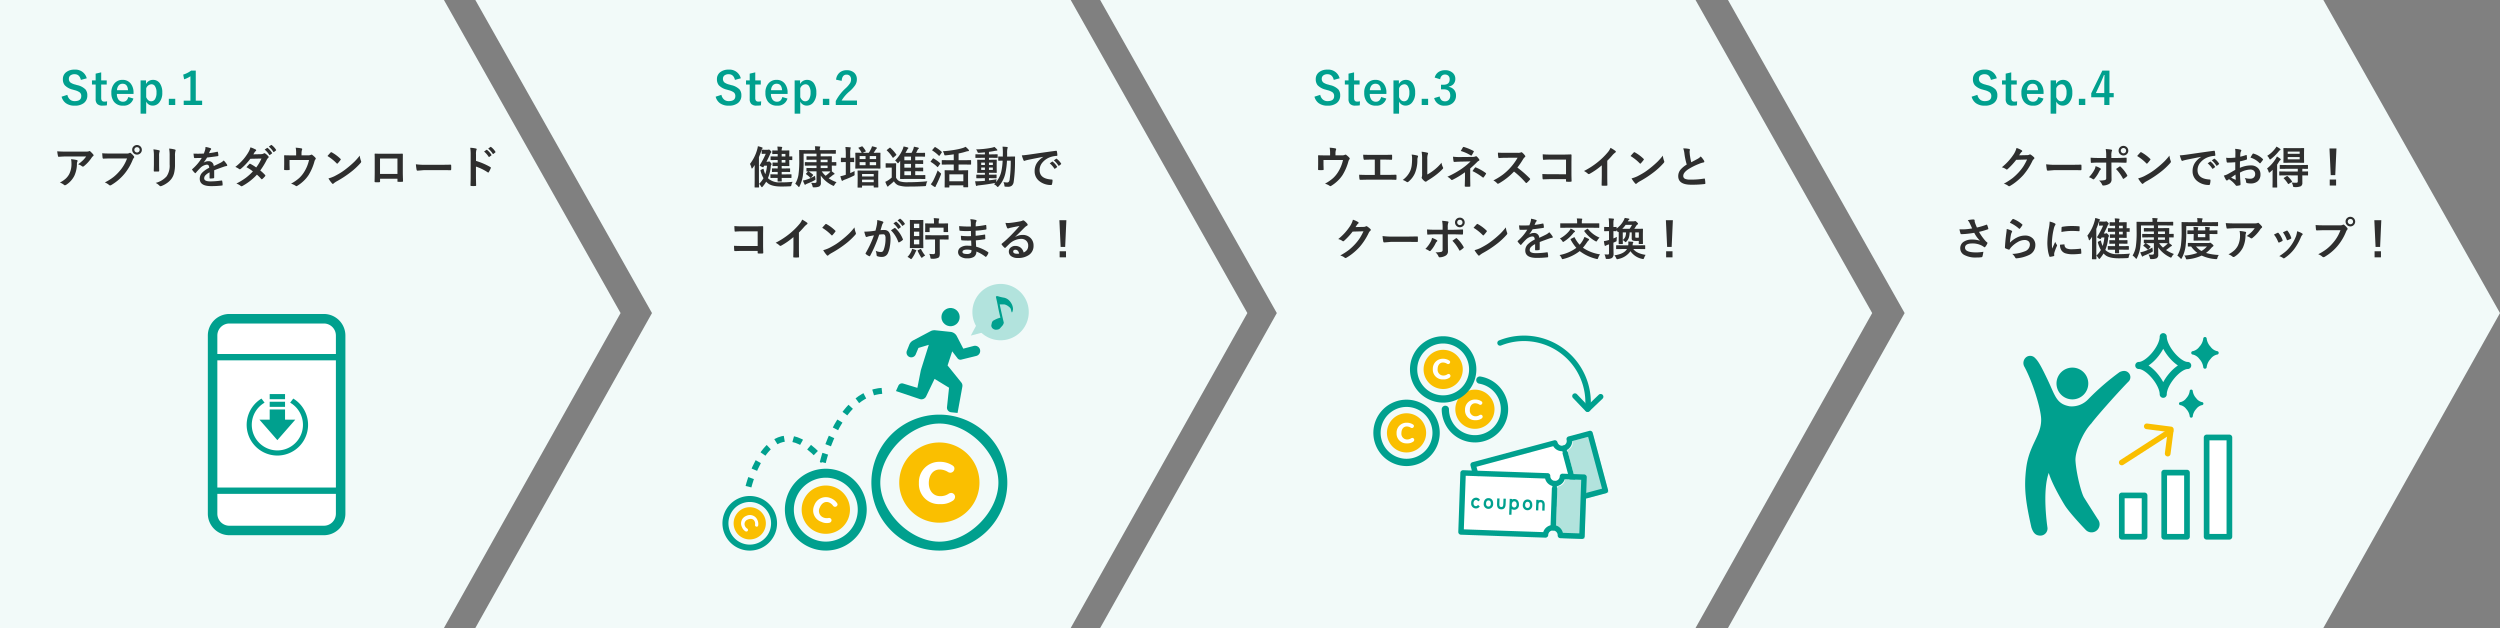 <svg xmlns="http://www.w3.org/2000/svg" xmlns:xlink="http://www.w3.org/1999/xlink" width="835.999" height="210" viewBox="0 0 835.999 210">
  <rect x="0" y="0" width="835.999" height="210" fill="#808080" stroke="none"/>
  <defs>
    <clipPath id="clip-path">
      <rect id="長方形_4460" data-name="長方形 4460" width="69.837" height="69.039" fill="none"/>
    </clipPath>
  </defs>
  <g id="img_02" transform="translate(-4505.494 -7614.677)">
    <g id="グループ_10104" data-name="グループ 10104" transform="translate(3916.494 6023.677)">
      <path id="パス_13588" data-name="パス 13588" d="M505.821,366.337H306.731L365.8,471.028,306.73,576.336H505.82l59.07-105.309Z" transform="translate(441.225 1224.663)" fill="#f2faf9"/>
      <path id="パス_13592" data-name="パス 13592" d="M505.821,366.337H306.731L365.8,471.028,306.73,576.336H505.82l59.07-105.309Z" transform="translate(650.167 1224.663)" fill="#f2faf9"/>
      <path id="パス_13593" data-name="パス 13593" d="M505.821,366.337H306.731L365.8,471.028,306.73,576.336H505.82l59.07-105.309Z" transform="translate(860.109 1224.663)" fill="#f2faf9"/>
      <path id="パス_13591" data-name="パス 13591" d="M511,366.337H362.548v210H511l59.07-105.309Z" transform="translate(226.452 1224.663)" fill="#f2faf9"/>
    </g>
    <g id="h3_PC" transform="translate(4463.993 7645.197)">
      <path id="Label" d="M9.633,4.08q1.428.1,3.047.1h6.431a3.7,3.7,0,0,0,1.04-.088,1.855,1.855,0,0,1,.286-.11.493.493,0,0,1,.344.212,7.808,7.808,0,0,1,.9.945.426.426,0,0,1,.117.271.4.4,0,0,1-.212.315,1.961,1.961,0,0,0-.4.432,12.51,12.51,0,0,1-2.637,2.9.446.446,0,0,1-.315.132.566.566,0,0,1-.366-.146,3.624,3.624,0,0,0-1.245-.623,15.623,15.623,0,0,0,1.6-1.326,8.856,8.856,0,0,0,1.091-1.3H12.827q-.9,0-2.651.117a.243.243,0,0,1-.276-.22A14.4,14.4,0,0,1,9.633,4.08Zm.9,10.444a8.721,8.721,0,0,0,2.036-1.4,5.993,5.993,0,0,0,1.1-1.465A7.523,7.523,0,0,0,14.4,8.115a6.282,6.282,0,0,0-.146-1.406A14.092,14.092,0,0,1,16.188,7a.28.28,0,0,1,.256.286.6.6,0,0,1-.073.264,1.548,1.548,0,0,0-.139.615,9.713,9.713,0,0,1-.886,4.131,7.72,7.72,0,0,1-2.725,2.988.794.794,0,0,1-.425.146.42.42,0,0,1-.3-.139,4.37,4.37,0,0,0-1.362-.762Zm14.143-9.8q.945.1,2.878.1H32.91a1.7,1.7,0,0,0,.828-.154.463.463,0,0,1,.256-.088.339.339,0,0,1,.249.1,5.353,5.353,0,0,1,1.025,1.04.515.515,0,0,1,.117.293.417.417,0,0,1-.146.286,2.137,2.137,0,0,0-.352.593,17.808,17.808,0,0,1-2.908,4.878,16.633,16.633,0,0,1-4.255,3.574.754.754,0,0,1-.41.132.518.518,0,0,1-.374-.168,4.427,4.427,0,0,0-1.392-.82,17.141,17.141,0,0,0,2.908-1.809,15.11,15.11,0,0,0,1.992-1.941A13.354,13.354,0,0,0,32.99,6.46H27.57q-.85,0-2.476.073-.234.015-.286-.3-.05-.374-.131-1.509ZM36.315,1.978a1.608,1.608,0,0,1,1.619,1.6,1.539,1.539,0,0,1-.535,1.2,1.619,1.619,0,0,1-2.7-1.2,1.512,1.512,0,0,1,.535-1.2,1.578,1.578,0,0,1,1.081-.4Zm0,.718a.854.854,0,0,0-.667.286.876.876,0,0,0-.22.6.9.9,0,0,0,1.553.608.886.886,0,0,0,.22-.608.861.861,0,0,0-.886-.886ZM41.8,3.42a12.28,12.28,0,0,1,1.868.315q.256.066.256.242a.662.662,0,0,1-.066.227A3.989,3.989,0,0,0,43.7,5.625V8.657q0,.278.037,1.89,0,.3-.322.3H42.2q-.278,0-.278-.22V10.59l.044-2.043V5.61A11.2,11.2,0,0,0,41.8,3.42Zm.762,11.221a7.258,7.258,0,0,0,3.655-2.19,6.357,6.357,0,0,0,1.011-4.006V5.61a13.207,13.207,0,0,0-.168-2.446,9.7,9.7,0,0,1,1.956.33.256.256,0,0,1,.2.256.479.479,0,0,1-.059.242,5.783,5.783,0,0,0-.132,1.633V8.416a11.667,11.667,0,0,1-.322,3,5.457,5.457,0,0,1-.9,1.9,6.469,6.469,0,0,1-1.567,1.45,7.941,7.941,0,0,1-1.729.908.97.97,0,0,1-.315.073.5.5,0,0,1-.359-.183,5.062,5.062,0,0,0-1.275-.923ZM59.218,2.622a8.4,8.4,0,0,1,1.707.425.252.252,0,0,1,.183.256.264.264,0,0,1-.1.22,1.114,1.114,0,0,0-.256.359q-.029.073-.1.22-.132.315-.256.593a24.252,24.252,0,0,0,2.732-.469.635.635,0,0,1,.088-.007q.117,0,.154.161a5.2,5.2,0,0,1,.154,1.077V5.5q0,.161-.256.2-1.75.256-3.516.454a19.437,19.437,0,0,1-1.121,1.663l.015.029a2.712,2.712,0,0,1,1.5-.461A1.652,1.652,0,0,1,61.972,9q1.538-.71,2.212-1.055a4.439,4.439,0,0,0,1.135-.806,8.251,8.251,0,0,1,1.055,1.318.629.629,0,0,1,.117.33q0,.168-.227.212a4.918,4.918,0,0,0-.916.227q-2.2.776-3.223,1.194v2.417q0,.227-.286.271a7.209,7.209,0,0,1-1.062.073q-.2,0-.2-.242,0-1.289.015-1.824a4.61,4.61,0,0,0-1.458,1.047,1.446,1.446,0,0,0-.352.945q0,1.033,2.08,1.033a26.742,26.742,0,0,0,3.735-.3h.044q.146,0,.161.168a5.628,5.628,0,0,1,.139,1.23v.051q0,.227-.168.227a29.485,29.485,0,0,1-3.713.2q-3.765,0-3.765-2.476a2.909,2.909,0,0,1,.835-2.04,8.652,8.652,0,0,1,2.329-1.611,1.445,1.445,0,0,0-.227-.828.721.721,0,0,0-.586-.212h-.088A3.683,3.683,0,0,0,57.49,9.631q-.7.681-1.5,1.633-.11.132-.183.132a.236.236,0,0,1-.161-.1,6.45,6.45,0,0,1-.857-.989.252.252,0,0,1-.059-.139.218.218,0,0,1,.1-.161,15.465,15.465,0,0,0,3.142-3.721q-1.047.044-2.4.044-.168,0-.212-.242-.051-.286-.146-1.238.718.029,1.509.029.952,0,1.941-.051a12.315,12.315,0,0,0,.447-1.289,3.82,3.82,0,0,0,.107-.917Zm18.311,7.859A13.843,13.843,0,0,1,79.147,12a.281.281,0,0,1,.088.205.273.273,0,0,1-.088.2,7.125,7.125,0,0,1-.93.945.328.328,0,0,1-.183.073.244.244,0,0,1-.161-.088,14.108,14.108,0,0,0-1.458-1.45,18.693,18.693,0,0,1-4.783,3.75.875.875,0,0,1-.374.132.456.456,0,0,1-.286-.132,4.587,4.587,0,0,0-1.428-.769,21.934,21.934,0,0,0,3.171-1.934A18.527,18.527,0,0,0,75.068,10.8a12.678,12.678,0,0,0-2.161-1.41q.9-.981.989-1.069a.29.29,0,0,1,.2-.1.514.514,0,0,1,.146.059,15.153,15.153,0,0,1,1.934,1.2A14.839,14.839,0,0,0,77.932,6.5l-3.721.081A19.277,19.277,0,0,1,71,9.961a.6.6,0,0,1-.3.132.331.331,0,0,1-.242-.1,6.6,6.6,0,0,0-1.26-.7,19.274,19.274,0,0,0,2.659-2.5,16.754,16.754,0,0,0,1.589-2.2,6.516,6.516,0,0,0,.806-1.846,10.274,10.274,0,0,1,1.758.74.253.253,0,0,1,.161.234.359.359,0,0,1-.183.3,1.262,1.262,0,0,0-.308.315q-.176.308-.469.754l2.644-.059a1.7,1.7,0,0,0,.82-.227.5.5,0,0,1,.256-.1.529.529,0,0,1,.271.117,4.52,4.52,0,0,1,1.025.916A.389.389,0,0,1,80.349,6a.4.4,0,0,1-.168.286,1.976,1.976,0,0,0-.447.571,23.724,23.724,0,0,1-2.205,3.624Zm1.479-6.973.8-.557a.138.138,0,0,1,.088-.037.237.237,0,0,1,.139.066,6.517,6.517,0,0,1,1.421,1.6.214.214,0,0,1,.044.11.163.163,0,0,1-.088.132l-.63.461a.2.2,0,0,1-.117.051.179.179,0,0,1-.139-.1,7.431,7.431,0,0,0-1.518-1.726Zm1.384-.989.747-.542a.2.2,0,0,1,.1-.037.235.235,0,0,1,.132.066A5.8,5.8,0,0,1,82.8,3.551a.227.227,0,0,1,.044.125.2.2,0,0,1-.1.146l-.6.461a.2.2,0,0,1-.117.051.162.162,0,0,1-.132-.1A7.1,7.1,0,0,0,80.4,2.52ZM91.328,5.427h2.007a2.452,2.452,0,0,0,1.128-.168.33.33,0,0,1,.205-.073A.469.469,0,0,1,95,5.339a6.325,6.325,0,0,1,1,.923.332.332,0,0,1,.1.227.518.518,0,0,1-.154.33,2.022,2.022,0,0,0-.322.74,17.471,17.471,0,0,1-1.9,4.409,10.9,10.9,0,0,1-1.81,2.132,12.292,12.292,0,0,1-2.043,1.545.446.446,0,0,1-.242.088.62.62,0,0,1-.315-.154A5.451,5.451,0,0,0,87.82,14.9a14.365,14.365,0,0,0,2.7-1.853,9.73,9.73,0,0,0,1.58-1.883,12.677,12.677,0,0,0,1.743-4.182H87.321v1.26q0,.374.022.967.022.74.022.85a.373.373,0,0,1-.051.242.3.3,0,0,1-.19.044q-.33.022-.688.022t-.688-.022q-.242,0-.242-.227.029-1.531.029-1.86V7.046q0-1.018-.029-1.45v-.03q0-.168.212-.168,1.069.044,2.278.044h1.531V4.856a9.307,9.307,0,0,0-.146-1.992,16.18,16.18,0,0,1,1.853.22q.322.066.322.278a.429.429,0,0,1-.051.19,3.515,3.515,0,0,0-.176,1.157Zm8.679.227q.374-.454,1.047-1.172a.273.273,0,0,1,.212-.117.471.471,0,0,1,.2.073,13.515,13.515,0,0,1,2.864,2.131.361.361,0,0,1,.132.212.327.327,0,0,1-.088.19q-.491.652-.93,1.128-.125.117-.183.117a.32.32,0,0,1-.19-.117,15.459,15.459,0,0,0-3.064-2.445Zm.33,7.485a11.014,11.014,0,0,0,2.029-.747q1.45-.754,2.41-1.384a23.336,23.336,0,0,0,1.9-1.406,31.749,31.749,0,0,0,2.4-2.109,22.684,22.684,0,0,0,1.721-1.97,7.028,7.028,0,0,0,.417,1.75.788.788,0,0,1,.073.286.82.82,0,0,1-.242.454,23.115,23.115,0,0,1-3.45,3.179,34.562,34.562,0,0,1-4.526,2.937,5.873,5.873,0,0,0-1,.7.429.429,0,0,1-.271.146.373.373,0,0,1-.256-.161,9.892,9.892,0,0,1-1.206-1.674Zm23.071.1h-5.815v.886q0,.19-.073.242a.517.517,0,0,1-.256.051q-.293.015-.593.015t-.593-.015q-.315-.015-.315-.183V14.2q.044-2.336.044-2.981V6.57q0-.879-.029-1.509,0-.212.168-.212.791.044,2.681.044h3.567q2.117,0,2.82-.029.2,0,.2.227v.073L125.2,7.588V11.17q0,.813.073,2.856,0,.256-.286.256-.352.007-.688.007t-.688-.015q-.139,0-.176-.044a.515.515,0,0,1-.022-.19Zm0-1.589V6.482h-5.83v5.171Zm6.167-3.237a22.149,22.149,0,0,0,3.237.183h4.834q.71,0,1.831-.022,1.428-.022,1.619-.029h.073q.2,0,.2.212.022.344.022.71t-.022.7q0,.227-.212.227H141.1q-2.249-.029-3.347-.029h-5.4l-2.2.183a.33.33,0,0,1-.344-.315,14.27,14.27,0,0,1-.234-1.817Zm20.1-1.128a22.464,22.464,0,0,1,4.768,2.043q.2.1.2.256a.36.36,0,0,1-.029.132,8.525,8.525,0,0,1-.645,1.3q-.1.168-.2.168a.249.249,0,0,1-.168-.073,16.529,16.529,0,0,0-3.94-1.926V12.51q0,.82.059,2.937v.044q0,.183-.271.183-.337.022-.667.022t-.667-.022q-.286,0-.286-.227.059-1.45.059-2.952V5.112a13.552,13.552,0,0,0-.146-2.219,10.573,10.573,0,0,1,1.875.242q.286.059.286.256a.777.777,0,0,1-.125.344,4.971,4.971,0,0,0-.1,1.406Zm2.7-3.135.791-.549a.167.167,0,0,1,.1-.037.235.235,0,0,1,.132.066,6.325,6.325,0,0,1,1.421,1.6.187.187,0,0,1,.044.11.179.179,0,0,1-.081.132l-.637.461a.2.2,0,0,1-.117.051q-.066,0-.132-.1a7.816,7.816,0,0,0-1.521-1.731Zm1.377-.989.754-.542a.167.167,0,0,1,.1-.037.207.207,0,0,1,.125.066A5.792,5.792,0,0,1,156.154,4.2a.255.255,0,0,1,.044.125.185.185,0,0,1-.088.146l-.6.469a.219.219,0,0,1-.117.044.166.166,0,0,1-.139-.1,7.1,7.1,0,0,0-1.5-1.72Z" transform="translate(51 16)" fill="#2e2e2e" stroke="rgba(0,0,0,0)" stroke-width="1"/>
    </g>
    <g id="h3_PC-2" data-name="h3_PC" transform="translate(4682.437 7645.197)">
      <path id="Label-2" data-name="Label" d="M31.707,12.979l-1.86.015q-.161,0-.161-.154v-.916a.122.122,0,0,1,.161-.161l1.86.029h.41v-.828h-.066l-1.692.029q-.117,0-.139-.029a.252.252,0,0,1-.022-.132V9.946q0-.117.029-.139a.252.252,0,0,1,.132-.022l1.692.029h.066V9h-.242l-1.318.029A.232.232,0,0,1,30.41,9a.323.323,0,0,1-.022-.146V8a.232.232,0,0,1,.029-.146.273.273,0,0,1,.139-.022l1.318.029h.242V6.98h-.11l-2.095.029q-.125,0-.146-.029a.273.273,0,0,1-.022-.139v-.9q0-.117.029-.139a.273.273,0,0,1,.139-.022l2.095.029h.11V4.966h-.029L30.476,5a.249.249,0,0,1-.154-.029.252.252,0,0,1-.022-.132V3.948q0-.125.029-.146a.3.3,0,0,1,.146-.022l1.611.029h.029A9.209,9.209,0,0,0,32,2.491q.557.015,1.384.1.242.022.242.161A.627.627,0,0,1,33.56,3a1.858,1.858,0,0,0-.11.806h.557l1.838-.029q.125,0,.146.029a.273.273,0,0,1,.022.139l-.029,1.487v.374l.857-.029q.117,0,.139.029A.252.252,0,0,1,37,5.94v.9q0,.125-.029.146a.252.252,0,0,1-.132.022q-.073,0-.857-.029v.4l.029,1.465A.267.267,0,0,1,35.982,9a.273.273,0,0,1-.139.022L34.006,9H33.45v.813h.959L36.1,9.785q.125,0,.146.029a.252.252,0,0,1,.022.132v.886a.22.22,0,0,1-.026.135.238.238,0,0,1-.143.026l-1.692-.029H33.45v.828h1.274l1.86-.029q.146,0,.146.161v.916q0,.154-.146.154l-1.86-.015H33.45q.007.4.022.769.007.242.007.249,0,.117-.029.143a.278.278,0,0,1-.154.026H32.249q-.117,0-.139-.037A.229.229,0,0,1,32.087,14l.015-1.018Zm2.988-5.12V6.98H33.45v.879Zm0-2.893H33.45v.842h1.245Zm2.432,9.316a2.613,2.613,0,0,0-.41.989.822.822,0,0,1-.154.439,1.058,1.058,0,0,1-.41.073q-1.428.073-2.791.073-3.325,0-4.622-1.172a4.291,4.291,0,0,1-.469-.447,13.434,13.434,0,0,1-1.165,1.633q-.19.212-.271.212T26.55,15.8a4.08,4.08,0,0,0-.659-.835,8.367,8.367,0,0,0,1.479-1.9,9.6,9.6,0,0,1-1-2.52.46.46,0,0,1-.007-.073q0-.117.161-.2l.571-.286a.6.6,0,0,1,.19-.073q.073,0,.125.146a7.387,7.387,0,0,0,.564,1.67,12.589,12.589,0,0,0,.571-2.849h-.93l-.22.388q-.088.146-.183.146a2.408,2.408,0,0,1-.6-.242q-.513-.264-.513-.359a.357.357,0,0,1,.088-.2,27.377,27.377,0,0,0,1.941-3.7h-.5l-.7.029q-.117,0-.139-.037a.3.3,0,0,1-.022-.146V3.706A.232.232,0,0,1,26.8,3.56a.252.252,0,0,1,.132-.022l.989.037h.74a1.156,1.156,0,0,0,.33-.037.975.975,0,0,0,.1-.037.281.281,0,0,1,.088-.022q.168,0,.542.4Q30,4.165,30,4.3a.3.3,0,0,1-.132.22,1.862,1.862,0,0,0-.3.527q-.5,1.165-1.216,2.52h.417a.655.655,0,0,0,.315-.059.361.361,0,0,1,.161-.059q.132,0,.527.432a.97.97,0,0,1,.3.5.414.414,0,0,1-.117.256.86.86,0,0,0-.154.476,13.171,13.171,0,0,1-.945,3.933,2.4,2.4,0,0,0,.33.315,5.7,5.7,0,0,0,3.948,1.1,36.922,36.922,0,0,0,3.989-.183ZM22.844,8.3a13.767,13.767,0,0,0,2.432-4.893,5.626,5.626,0,0,0,.212-1.033,9.837,9.837,0,0,1,1.348.388q.256.088.256.227,0,.088-.183.264a1.64,1.64,0,0,0-.264.63q-.33,1.018-.8,2.146v7.7L25.876,16a.232.232,0,0,1-.029.146.252.252,0,0,1-.132.022H24.573a.267.267,0,0,1-.161-.029A.273.273,0,0,1,24.39,16l.029-2.278V10.261q0-1.033.015-1.6-.344.535-.674.967-.161.212-.256.212t-.176-.256A4.551,4.551,0,0,0,22.844,8.3Zm19.475,2.5q-.242.015-.417.015-.125,0-.146-.029a.273.273,0,0,1-.022-.139v-.84q0-.117.029-.139a.273.273,0,0,1,.139-.022l1.846.029H45.1v-.82H43.308l-1.948.029q-.117,0-.146-.037a.273.273,0,0,1-.022-.139v-.85q0-.117.037-.139A.229.229,0,0,1,41.36,7.7l1.948.029H45.1V6.885H43.923l-1.992.029a.267.267,0,0,1-.161-.029.252.252,0,0,1-.022-.132V5.9q0-.117.037-.139a.3.3,0,0,1,.146-.022l1.992.029H45.1v-.9H40.789V7.441A32.265,32.265,0,0,1,40.5,12.48a12.15,12.15,0,0,1-1.062,3.281q-.132.286-.212.286t-.286-.256a5.212,5.212,0,0,0-.959-.864,8.476,8.476,0,0,0,1.077-2.974,32.727,32.727,0,0,0,.271-4.98L39.3,3.816q0-.125.029-.146a.252.252,0,0,1,.132-.022l2.014.029h3.164V3.391a3.889,3.889,0,0,0-.088-1q.71,0,1.56.073.256.022.256.117a.676.676,0,0,1-.088.256,1.54,1.54,0,0,0-.088.615v.227H49.4l1.992-.029a.232.232,0,0,1,.146.029.252.252,0,0,1,.022.132v.9q0,.132-.037.161a.229.229,0,0,1-.132.022L49.4,4.863H46.487v.9h1.267l2.314-.029q.125,0,.146.029a.273.273,0,0,1,.022.139l-.029,1.421v.388l1.37-.029q.146,0,.146.161v.879q0,.161-.146.161l-1.37-.029v.374l.029,1.421q0,.117-.029.139.154.1.718.535.212.176.212.256,0,.146-.183.212a2.146,2.146,0,0,0-.491.315,15.3,15.3,0,0,1-1.3.989A12.1,12.1,0,0,0,51.8,14.414a3.576,3.576,0,0,0-.688.886q-.19.344-.3.344a1.484,1.484,0,0,1-.359-.146,10.183,10.183,0,0,1-3.94-3.318q.044,1.157.044,2.446a1.267,1.267,0,0,1-.571,1.23,4.259,4.259,0,0,1-1.663.264l-.183.007q-.22,0-.278-.1a1.419,1.419,0,0,1-.11-.359,4.605,4.605,0,0,0-.454-1.062q.645.044,1.143.044.659,0,.659-.417v-3.45H43.748q-1.025,0-1.311.015A11.533,11.533,0,0,1,43.9,11.86q.088.066.088.117a.367.367,0,0,1-.1.183l-.571.688q-.117.125-.176.125a.266.266,0,0,1-.154-.088,8.843,8.843,0,0,0-1.348-1.143q-.088-.066-.088-.117t.132-.183l.527-.557a.356.356,0,0,1,.109-.085Zm5.435-.015h-.916a8.626,8.626,0,0,0,1.3,1.479,14.709,14.709,0,0,0,1.172-.959,2.615,2.615,0,0,0,.447-.505Zm1.047-3.9H46.487v.842H48.8Zm0,2.791v-.82H46.487v.82Zm-4.189,2.578q.029.476.088.842a1.97,1.97,0,0,1,.059.337q0,.154-.374.366a21.492,21.492,0,0,1-2.439,1.113,2.515,2.515,0,0,0-.454.242.539.539,0,0,1-.227.132q-.1,0-.19-.212a12.253,12.253,0,0,1-.527-1.23,7.53,7.53,0,0,0,1.2-.286,14.737,14.737,0,0,0,2.864-1.3ZM60.176,2.461a.63.63,0,0,1,.176-.044.225.225,0,0,1,.161.088A8.4,8.4,0,0,1,61.56,3.962a.211.211,0,0,1,.044.1q0,.051-.176.125l-.916.388h2.08a12.42,12.42,0,0,0,.8-1.443,3.791,3.791,0,0,0,.256-.732,9.577,9.577,0,0,1,1.436.374q.212.073.212.183a.3.3,0,0,1-.168.256,1,1,0,0,0-.234.3q-.439.71-.7,1.062h.11l2.021-.029q.11,0,.132.037a.3.3,0,0,1,.022.146l-.015,1.377V8.291l.015,1.384a.278.278,0,0,1-.026.154q-.026.029-.128.029L64.3,9.829H60.25l-2.029.029q-.117,0-.139-.037a.3.3,0,0,1-.022-.146l.04-1.384V6.108l-.029-1.377A.267.267,0,0,1,58.1,4.57a.252.252,0,0,1,.132-.022l1.97.029-.037-.059a6.31,6.31,0,0,0-1-1.472.209.209,0,0,1-.066-.11q0-.059.19-.132Zm4.849,6.255V7.7H62.893V8.716Zm0-3.04H62.893v1h2.131Zm-5.508,3.04H61.5V7.7H59.517Zm0-2.043H61.5v-1H59.517Zm.645,9.543h-1.15a.267.267,0,0,1-.161-.029.252.252,0,0,1-.022-.132l.029-2.527V12.334l-.029-1.663q0-.125.029-.146A.3.3,0,0,1,59,10.5l1.824.029H63.75L65.6,10.5a.232.232,0,0,1,.146.029.273.273,0,0,1,.022.139l-.037,1.45V13.5l.037,2.5q0,.125-.037.146a.229.229,0,0,1-.132.022H64.4a.232.232,0,0,1-.146-.029A.273.273,0,0,1,64.226,16v-.461h-3.9v.513q0,.117-.029.139a.273.273,0,0,1-.136.025Zm.168-1.8h3.9v-.857h-3.9Zm0-2.754V12.5h3.9v-.84Zm-2.483-.981a3.96,3.96,0,0,0-.029.527q0,.183.007.388t.015.256a.369.369,0,0,1-.088.271,1.843,1.843,0,0,1-.315.176,26.8,26.8,0,0,1-2.849,1.238,2.2,2.2,0,0,0-.63.3.414.414,0,0,1-.256.117q-.125,0-.212-.2a8.757,8.757,0,0,1-.417-1.348,11.02,11.02,0,0,0,1.5-.381q.205-.059.315-.1V7.668h-.125L53.416,7.7q-.117,0-.139-.029a.273.273,0,0,1-.022-.139V6.387q0-.117.029-.139a.252.252,0,0,1,.132-.022l1.348.029h.125V4.922a19.075,19.075,0,0,0-.125-2.285q.872.029,1.553.11.242.022.242.161a1.086,1.086,0,0,1-.1.315,7.968,7.968,0,0,0-.088,1.67V6.255l1.157-.029q.117,0,.139.029a.252.252,0,0,1,.022.132V7.529q0,.125-.029.146a.252.252,0,0,1-.132.022l-.352-.015-.806-.015v3.7q.722-.315,1.477-.688ZM71.375,7.156a11.845,11.845,0,0,0,2.52-3.706,5.993,5.993,0,0,0,.315-.989,9.528,9.528,0,0,1,1.377.33q.227.066.227.2a.335.335,0,0,1-.154.242,1.475,1.475,0,0,0-.3.461l-.52.916h2.02a8.773,8.773,0,0,0,.615-1.289,7.8,7.8,0,0,0,.2-.784,12.981,12.981,0,0,1,1.436.315q.212.081.212.2a.293.293,0,0,1-.154.227,1.181,1.181,0,0,0-.315.4,8.387,8.387,0,0,1-.461.93h.989l1.831-.029q.132,0,.154.037a.215.215,0,0,1,.029.139v.952q0,.117-.037.139a.3.3,0,0,1-.146.022L79.38,5.837H78.105v1.23h.659L80.6,7.039q.117,0,.146.037a.273.273,0,0,1,.022.139v.938q0,.117-.037.139a.229.229,0,0,1-.132.022l-1.831-.029h-.659v1.26h.659L80.6,9.514q.117,0,.146.037a.3.3,0,0,1,.022.146v.9a.127.127,0,0,1-.168.168l-1.831-.029H78.11v1.318h1.216l1.992-.029q.125,0,.146.037a.273.273,0,0,1,.022.139v.967a.259.259,0,0,1-.026.146q-.026.029-.143.029l-1.992-.029h-4.08l-2.043.029q-.117,0-.139-.037a.3.3,0,0,1-.022-.146l.029-1.978V7.266l-.432.549q-.227.271-.3.271t-.315-.3a2.814,2.814,0,0,0-.648-.63Zm3.1,4.907H76.7V10.745H74.473Zm0-2.52H76.7V8.284H74.473Zm0-2.476H76.7V5.837H74.473Zm7.7,7.031a2.744,2.744,0,0,0-.4,1.128q-.059.374-.139.432a.917.917,0,0,1-.417.073q-2.439.139-5.244.139a10.253,10.253,0,0,1-3.516-.417,3.122,3.122,0,0,1-1.472-1.34,15.825,15.825,0,0,1-1.545,1.326,1.561,1.561,0,0,0-.3.293.268.268,0,0,1-.22.139q-.125,0-.212-.183a13.514,13.514,0,0,1-.615-1.406,8.752,8.752,0,0,0,.9-.469,10.252,10.252,0,0,0,1.26-.959V9.521H69.5l-1.1.037q-.132,0-.154-.037a.232.232,0,0,1-.029-.146V8.232q0-.117.037-.139a.3.3,0,0,1,.146-.022l1.1.029h.945l1.121-.029q.125,0,.146.029a.252.252,0,0,1,.022.132L71.7,9.661v3.208a2.481,2.481,0,0,0,1.245,1.26,8.753,8.753,0,0,0,2.776.286q3.227,0,6.449-.315ZM69.807,2.922a12.563,12.563,0,0,1,1.956,2.2.329.329,0,0,1,.059.132q0,.051-.139.168l-.835.725a.306.306,0,0,1-.183.1q-.059,0-.117-.1a11.207,11.207,0,0,0-1.9-2.314q-.081-.073-.081-.11t.139-.161l.791-.63a.354.354,0,0,1,.183-.088.3.3,0,0,1,.127.078ZM89.231,8.5l-2.087.029q-.117,0-.139-.029a.252.252,0,0,1-.022-.132V7.17q0-.146.161-.146l2.087.029h1.758V5.09q-1.128.176-2.6.33-.176.015-.264.015a.276.276,0,0,1-.234-.088,1.436,1.436,0,0,1-.117-.308,3.45,3.45,0,0,0-.417-.989,36.2,36.2,0,0,0,3.881-.45,21.094,21.094,0,0,0,2.732-.615,4.593,4.593,0,0,0,.974-.425,8.96,8.96,0,0,1,1,.967.468.468,0,0,1,.132.3q0,.168-.212.19a3.427,3.427,0,0,0-.806.168,20.993,20.993,0,0,1-2.446.615V7.053H94.57l2.073-.029a.129.129,0,0,1,.146.146V8.364q0,.161-.146.161L94.57,8.5H92.607v1.93h1.077l1.956-.03q.117,0,.139.029a.252.252,0,0,1,.022.132l-.029,1.5v1.348l.029,2.549q0,.146-.161.146H94.365q-.168,0-.168-.146v-.513h-4.68v.586q0,.146-.161.146h-1.23a.267.267,0,0,1-.161-.029.191.191,0,0,1-.022-.117l.029-2.578V12.275l-.029-1.714q0-.117.037-.139a.3.3,0,0,1,.146-.022l1.948.029h.916V8.5Zm.286,3.281V14.1H94.2V11.777Zm-6.2,3.311a7.535,7.535,0,0,0,.8-1.187,35.7,35.7,0,0,0,1.5-3.45,5.761,5.761,0,0,0,.806.769q.33.249.33.374a1.569,1.569,0,0,1-.1.359q-.688,1.765-1.458,3.3a2.637,2.637,0,0,0-.256.564q-.044.2-.19.2a.652.652,0,0,1-.271-.1,9.067,9.067,0,0,1-1.158-.833Zm1.531-12.4a11.261,11.261,0,0,1,2.087,1.545.177.177,0,0,1,.088.132.5.5,0,0,1-.088.183l-.674.945q-.081.117-.139.117a.3.3,0,0,1-.132-.073,11.839,11.839,0,0,0-2.117-1.7q-.1-.059-.1-.1a.411.411,0,0,1,.1-.183l.688-.806q.1-.11.161-.11a.265.265,0,0,1,.129.046Zm-.586,3.794A11.151,11.151,0,0,1,86.4,8.013q.088.088.088.117a.5.5,0,0,1-.088.183l-.674.959q-.066.1-.117.1t-.139-.088a11.547,11.547,0,0,0-2.12-1.638q-.1-.059-.1-.1a.322.322,0,0,1,.088-.176l.63-.813q.1-.125.168-.125a.3.3,0,0,1,.129.05Zm21.05,6.943a5.273,5.273,0,0,0-.132.688l-.051.271a8.633,8.633,0,0,0,1.714-3.354,20.272,20.272,0,0,0,.491-3.831q-.549.007-.981.022l-.308.007a.249.249,0,0,1-.154-.029.252.252,0,0,1-.022-.132v-1.1q0-.117.029-.139a.3.3,0,0,1,.146-.022l1.355.029.015-1.2a16.848,16.848,0,0,0-.11-2.117q.769.022,1.5.11.227.022.227.161a1.419,1.419,0,0,1-.088.359,6.41,6.41,0,0,0-.1,1.531q0,.784-.015,1.157h.857l1.633-.029a.162.162,0,0,1,.183.183q-.029.5-.029,1.421a46.171,46.171,0,0,1-.439,6.87,1.992,1.992,0,0,1-.652,1.3,1.98,1.98,0,0,1-1.252.352q-.315,0-.82-.029-.271-.022-.322-.1a1.665,1.665,0,0,1-.073-.425,3.481,3.481,0,0,0-.3-1,9.024,9.024,0,0,0,1.245.117q.674,0,.813-.945a43.715,43.715,0,0,0,.374-6.343h-1.26a25.454,25.454,0,0,1-.557,4.307,9.385,9.385,0,0,1-2.219,4.27q-.227.227-.315.227t-.286-.212a2.635,2.635,0,0,0-.959-.71q.337-.308.483-.469a1.134,1.134,0,0,1-.286.059q-2.432.483-5.237.776a2.3,2.3,0,0,0-.557.11.733.733,0,0,1-.256.088q-.139,0-.205-.256-.132-.564-.256-1.318.308.015.623.015.381,0,.952-.029,1.15-.066,1.692-.117v-.872h-.886L98.7,13.1q-.168,0-.168-.146v-.9q0-.125.029-.146a.273.273,0,0,1,.139-.022l1.824.029h.886V11.27h-.6l-1.794.029a.267.267,0,0,1-.161-.029.273.273,0,0,1-.022-.139l.029-1.238v-1.6l-.029-1.23q0-.125.029-.146a.347.347,0,0,1,.154-.022l1.794.029h.6V6.255H100.3l-1.9.029q-.125,0-.146-.029a.252.252,0,0,1-.022-.132V5.237a.232.232,0,0,1,.029-.146.273.273,0,0,1,.139-.022l1.9.037h1.106V4.424q-1.289.125-1.934.154-.139.007-.212.007a.279.279,0,0,1-.227-.081.993.993,0,0,1-.117-.256,3.129,3.129,0,0,0-.461-.813,29.326,29.326,0,0,0,5.31-.571,5.611,5.611,0,0,0,.828-.249,6.737,6.737,0,0,1,.857.82.426.426,0,0,1,.117.271q0,.154-.315.154a5.876,5.876,0,0,0-.674.1q-1.011.205-1.816.3V5.1h.864l1.9-.037q.146,0,.146.168v.886a.324.324,0,0,1-.015.139q-.015.022-.1.022l-1.926-.029h-.864v.659h.645l1.794-.029q.125,0,.146.029a.273.273,0,0,1,.022.139l-.029,1.23v1.6l.029,1.238q0,.125-.029.146a.273.273,0,0,1-.139.022l-1.794-.029h-.645V11.9h.549l1.831-.029q.125,0,.146.029a.273.273,0,0,1,.022.139v.9q0,.146-.168.146l-1.831-.029h-.549v.718q1.229-.121,2.544-.348Zm-1.245-3.12v-.8h-1.3V10.3Zm0-2.446h-1.3v.784h1.3Zm-3.9,2.446h1.245v-.8h-1.245Zm0-1.663h1.245V7.859h-1.245ZM113.76,5.435q.8-.037,2.388-.256,5.955-.872,9.009-1.274a.635.635,0,0,1,.088-.007q.205,0,.227.168a7.06,7.06,0,0,1,.168,1.318q0,.227-.286.227a7.508,7.508,0,0,0-1.831.33,6.08,6.08,0,0,0-2.988,2.021,3.884,3.884,0,0,0-.835,2.4q0,2.9,3.992,3.149.33,0,.33.227a4.654,4.654,0,0,1-.168,1.289q-.059.315-.278.315a6.089,6.089,0,0,1-3.97-1.3,4.1,4.1,0,0,1-1.567-3.333,4.953,4.953,0,0,1,.857-2.878,7.273,7.273,0,0,1,2.021-1.875V5.925q-2.7.513-5.039,1-.776.183-.945.242a1.78,1.78,0,0,1-.33.117.309.309,0,0,1-.286-.227,11.421,11.421,0,0,1-.557-1.622ZM123.091,8.1l.791-.557a.167.167,0,0,1,.1-.037.235.235,0,0,1,.132.066,6.283,6.283,0,0,1,1.421,1.611.181.181,0,0,1,.044.1.165.165,0,0,1-.081.132l-.63.469a.227.227,0,0,1-.125.044q-.066,0-.132-.1a7.662,7.662,0,0,0-1.52-1.728Zm1.377-.989.754-.535a.177.177,0,0,1,.1-.044.207.207,0,0,1,.125.066,5.8,5.8,0,0,1,1.428,1.545.263.263,0,0,1,.044.132.181.181,0,0,1-.088.139l-.6.469a.2.2,0,0,1-.117.051.179.179,0,0,1-.139-.1,7.226,7.226,0,0,0-1.507-1.722ZM25.422,35.748V30.841H20.186a21.639,21.639,0,0,0-2.249.088q-.227,0-.227-.256a15.024,15.024,0,0,1-.073-1.6q1.047.1,2.5.1H24.59q.784,0,2.373-.059.3,0,.3.212v.044l-.029,2.366v3.589q0,1.062.059,2.71,0,.19-.271.212-.308.022-.659.022t-.659-.022a.448.448,0,0,1-.242-.059.3.3,0,0,1-.044-.2v-.6H20.266q-.586,0-1.4.029-.894.029-1.062.029-.19,0-.212-.227a14.029,14.029,0,0,1-.073-1.553q1.172.073,2.761.073Zm13.792-4.519v4.966q0,1.318.044,3.12v.044q0,.212-.227.212-.366.022-.747.022t-.747-.022q-.212,0-.212-.19V39.33q.007-.352.037-1.663.022-.857.022-1.414V32.76a23.654,23.654,0,0,1-4.124,2.878.45.45,0,0,1-.227.059.458.458,0,0,1-.315-.146,5.537,5.537,0,0,0-1.289-.886,26.274,26.274,0,0,0,4.724-3.076,23.735,23.735,0,0,0,3.193-3.135,5.246,5.246,0,0,0,.952-1.545,12.854,12.854,0,0,1,1.663,1.055.253.253,0,0,1,.117.22.384.384,0,0,1-.212.33,5.736,5.736,0,0,0-.894.828,25.568,25.568,0,0,1-1.758,1.887Zm7.793-1.575q.374-.454,1.047-1.172a.273.273,0,0,1,.212-.117.471.471,0,0,1,.2.073,13.515,13.515,0,0,1,2.864,2.131.361.361,0,0,1,.132.212.327.327,0,0,1-.088.19q-.491.652-.93,1.128-.125.117-.183.117a.32.32,0,0,1-.19-.117,15.459,15.459,0,0,0-3.064-2.445Zm.33,7.485a11.014,11.014,0,0,0,2.029-.747q1.45-.754,2.41-1.384a23.336,23.336,0,0,0,1.9-1.406,31.749,31.749,0,0,0,2.4-2.109,22.681,22.681,0,0,0,1.721-1.97,7.028,7.028,0,0,0,.417,1.75.788.788,0,0,1,.073.286.82.82,0,0,1-.242.454,23.114,23.114,0,0,1-3.45,3.179,34.563,34.563,0,0,1-4.526,2.937,5.873,5.873,0,0,0-1,.7.429.429,0,0,1-.271.146.373.373,0,0,1-.256-.161,9.891,9.891,0,0,1-1.206-1.674Zm23.474-8.95.8-.557A.138.138,0,0,1,71.7,27.6a.21.21,0,0,1,.132.066,6.438,6.438,0,0,1,1.428,1.6.187.187,0,0,1,.044.11.177.177,0,0,1-.088.132l-.63.461a.2.2,0,0,1-.117.051.179.179,0,0,1-.139-.1,7.431,7.431,0,0,0-1.519-1.731Zm1.384-1,.747-.542a.2.2,0,0,1,.1-.037.235.235,0,0,1,.132.066A5.963,5.963,0,0,1,74.6,28.229a.219.219,0,0,1,.044.117.185.185,0,0,1-.088.146l-.6.469a.2.2,0,0,1-.117.051.179.179,0,0,1-.139-.1,7.308,7.308,0,0,0-1.5-1.719Zm-7.383,3.42q.227-.813.447-1.89a9.929,9.929,0,0,0,.154-1.663,13.449,13.449,0,0,1,1.794.491.3.3,0,0,1,.242.3.315.315,0,0,1-.1.227,1.973,1.973,0,0,0-.3.571q-.11.337-.286.952-.168.564-.256.85a10.121,10.121,0,0,1,1.2-.066q2.146,0,2.146,2.893A15.527,15.527,0,0,1,69.609,36a7.82,7.82,0,0,1-.571,1.985,2.113,2.113,0,0,1-2.021,1.406,3.99,3.99,0,0,1-1.56-.227.412.412,0,0,1-.271-.417,4.907,4.907,0,0,0-.286-1.392,4.056,4.056,0,0,0,1.729.388.881.881,0,0,0,.608-.19,1.726,1.726,0,0,0,.352-.608,10.6,10.6,0,0,0,.586-3.735,2.1,2.1,0,0,0-.2-1.121.76.76,0,0,0-.652-.256,9.78,9.78,0,0,0-1.26.1,44.073,44.073,0,0,1-3.018,7.053q-.081.183-.22.183a.365.365,0,0,1-.168-.051,4.268,4.268,0,0,1-1.04-.659.328.328,0,0,1-.117-.22.282.282,0,0,1,.059-.168A34.218,34.218,0,0,0,64.3,32.188q-.513.081-1.465.256a5.227,5.227,0,0,0-.828.242.552.552,0,0,1-.183.037.309.309,0,0,1-.3-.234,14.446,14.446,0,0,1-.461-1.545q.828,0,1.978-.1.812-.084,1.771-.23ZM69.99,30.5q.842-.571,1.208-.769a.236.236,0,0,1,.1-.029.282.282,0,0,1,.183.1,9.78,9.78,0,0,1,2.49,3.647.338.338,0,0,1,.037.132.225.225,0,0,1-.1.168,4.8,4.8,0,0,1-1.128.747.322.322,0,0,1-.154.044.188.188,0,0,1-.19-.161A10.18,10.18,0,0,0,69.99,30.5Zm9.287-3.435,1.377-.029q.125,0,.146.029a.252.252,0,0,1,.022.132l-.029,2.029V34.28l.029,2.007q0,.125-.029.146a.273.273,0,0,1-.139.022l-1.377-.029H77.856l-1.384.015a.249.249,0,0,1-.139-.022.21.21,0,0,1-.022-.125l.029-2.014V29.222l-.029-2.029q0-.117.029-.139a.252.252,0,0,1,.132-.022l1.384.029Zm.183,8.115V33.631H77.688v1.545Zm-1.772-2.75H79.46V30.943H77.688Zm1.772-4.124H77.688v1.436H79.46Zm4.109,5.251-1.934.029q-.117,0-.139-.029a.273.273,0,0,1-.022-.139V32.276q0-.117.029-.139a.252.252,0,0,1,.132-.022l1.934.029h3.6l1.934-.029q.117,0,.139.029a.252.252,0,0,1,.022.132v1.143a.238.238,0,0,1-.026.143.22.22,0,0,1-.135.026l-1.934-.029h-.857v2.769l.015,1.816a3.693,3.693,0,0,1-.1.974,1.1,1.1,0,0,1-.352.527A4.329,4.329,0,0,1,83.723,40a.763.763,0,0,1-.439-.073.864.864,0,0,1-.117-.388,3.154,3.154,0,0,0-.374-1.172,10.076,10.076,0,0,0,1.318.088.682.682,0,0,0,.5-.139.728.728,0,0,0,.117-.476V33.558Zm3.42-5.347,1.963-.029q.146,0,.146.168L89.07,29v.513l.029,1.406q0,.132-.029.154a.272.272,0,0,1-.117.015h-1.2a.249.249,0,0,1-.139-.022.3.3,0,0,1-.022-.146v-1.3H82.925v1.3q0,.132-.037.154a.39.39,0,0,1-.146.015H81.584a.249.249,0,0,1-.139-.022.3.3,0,0,1-.022-.146l.029-1.406V29.1l-.029-.747q0-.125.029-.146a.273.273,0,0,1,.139-.022l1.948.029h.85V27.84a7.93,7.93,0,0,0-.1-1.421q.762.022,1.6.117.242.022.242.139a.808.808,0,0,1-.073.3,2.2,2.2,0,0,0-.1.835v.4ZM75.513,39.4a6.322,6.322,0,0,0,1.362-2.08,2.739,2.739,0,0,0,.183-.645q.776.242,1.245.417.183.081.183.2a.321.321,0,0,1-.117.205,1.588,1.588,0,0,0-.227.439,10.682,10.682,0,0,1-1.084,1.9q-.249.3-.33.3a.739.739,0,0,1-.3-.183,3.68,3.68,0,0,0-.915-.553Zm5.925-.476a4.583,4.583,0,0,0-.886.6q-.2.176-.271.176T80,39.388A15.128,15.128,0,0,1,78.933,37.4a.284.284,0,0,1-.029-.11q0-.088.19-.176l.7-.33a.477.477,0,0,1,.168-.066q.051,0,.117.125a10.188,10.188,0,0,0,1.359,2.084ZM96.885,35.7q-.059-1.406-.073-1.787-.63.015-1.135.015-1.055,0-1.956-.081-.22,0-.242-.249a7.565,7.565,0,0,1-.088-1.274,20.127,20.127,0,0,0,2.417.139q.469,0,.959-.022l-.029-1.721q-.894.029-1.509.029a18.735,18.735,0,0,1-2.08-.1.222.222,0,0,1-.256-.212q-.066-.549-.1-1.348a38.487,38.487,0,0,0,3.933.146q0-.432-.029-1.458a4.737,4.737,0,0,0-.183-1,8.859,8.859,0,0,1,1.89.271.274.274,0,0,1,.212.286.307.307,0,0,1-.044.161,1.85,1.85,0,0,0-.227.725q-.007.168-.015.454-.007.33-.015.5a27.09,27.09,0,0,0,3.281-.454.524.524,0,0,1,.11-.015q.132,0,.146.2a7.929,7.929,0,0,1,.072,1.09q0,.22-.161.242a32.079,32.079,0,0,1-3.464.388l.015,1.7q.681-.044,2.937-.388a.512.512,0,0,1,.125-.022q.1,0,.117.139.044.857.044,1.23,0,.19-.227.212-1.575.256-2.937.359.066,1.516.1,2.117a13.684,13.684,0,0,1,3.977,1.809.315.315,0,0,1,.132.212.62.62,0,0,1-.029.146,3.364,3.364,0,0,1-.659,1.113.22.22,0,0,1-.359.044,12.054,12.054,0,0,0-2.981-1.707,2.017,2.017,0,0,1-.864,1.816,4.125,4.125,0,0,1-2.183.461,3.719,3.719,0,0,1-2.366-.659,1.756,1.756,0,0,1-.7-1.436,1.826,1.826,0,0,1,.93-1.6,3.725,3.725,0,0,1,2.073-.535Q96.182,35.646,96.885,35.7Zm.029,1.421a6.032,6.032,0,0,0-1.392-.176q-1.619,0-1.619.791,0,.674,1.487.674a1.668,1.668,0,0,0,1.362-.447,1.555,1.555,0,0,0,.162-.838Zm16.055-8.071q-1.406.256-2.9.571a4.445,4.445,0,0,0-.63.183.852.852,0,0,1-.3.073.355.355,0,0,1-.33-.256,8.485,8.485,0,0,1-.52-1.619,6.1,6.1,0,0,0,.813.051q.293,0,.579-.022,1.545-.154,3.406-.513a3.71,3.71,0,0,0,.82-.227.736.736,0,0,1,.286-.117.6.6,0,0,1,.344.117,5.917,5.917,0,0,1,1,.959.566.566,0,0,1,.168.366.38.38,0,0,1-.256.359,3.3,3.3,0,0,0-.659.476q-.461.454-1.707,1.707-.93.93-1.531,1.509l.015.044a4.793,4.793,0,0,1,2.388-.674,3.665,3.665,0,0,1,2.813,1.121,3.513,3.513,0,0,1,.908,2.483,3.608,3.608,0,0,1-1.6,3.135,6.2,6.2,0,0,1-3.633.974,3.6,3.6,0,0,1-2.329-.659,1.887,1.887,0,0,1-.7-1.545,1.654,1.654,0,0,1,.7-1.355,2.238,2.238,0,0,1,1.421-.476,2.831,2.831,0,0,1,1.89.63,2.912,2.912,0,0,1,.93,1.56,2.669,2.669,0,0,0,1.208-.967,2.488,2.488,0,0,0,.322-1.318,2.142,2.142,0,0,0-.74-1.721,2.411,2.411,0,0,0-1.619-.542,5.891,5.891,0,0,0-3.838,1.589q-.286.264-1.3,1.274-.168.168-.256.168a.385.385,0,0,1-.227-.132,6.527,6.527,0,0,1-.879-.981.187.187,0,0,1-.051-.125.342.342,0,0,1,.125-.22,38.623,38.623,0,0,0,3.552-3.311q1.518-1.577,2.317-2.565Zm-.11,9.229q-.3-1.289-1.274-1.289a.765.765,0,0,0-.542.19.486.486,0,0,0-.176.381q0,.776,1.3.776a3.621,3.621,0,0,0,.692-.055ZM128.65,27.12l-.4,8.928h-1.516l-.417-8.928ZM126.4,37.506h2.131v2.021H126.4Z" transform="translate(51 16)" fill="#2e2e2e" stroke="rgba(0,0,0,0)" stroke-width="1"/>
    </g>
    <g id="h3_PC-3" data-name="h3_PC" transform="translate(4885.248 7645.197)">
      <path id="Label-3" data-name="Label" d="M15.828,5.427h2.007a2.452,2.452,0,0,0,1.128-.168.33.33,0,0,1,.2-.073.469.469,0,0,1,.337.154,6.325,6.325,0,0,1,1,.923.332.332,0,0,1,.1.227.518.518,0,0,1-.154.33,2.022,2.022,0,0,0-.322.74,17.471,17.471,0,0,1-1.9,4.409,10.9,10.9,0,0,1-1.81,2.131,12.292,12.292,0,0,1-2.043,1.545.446.446,0,0,1-.242.088.62.62,0,0,1-.315-.154,5.451,5.451,0,0,0-1.494-.674,14.365,14.365,0,0,0,2.7-1.853,9.73,9.73,0,0,0,1.58-1.883,12.677,12.677,0,0,0,1.743-4.182H11.821v1.26q0,.374.022.967.022.74.022.85a.373.373,0,0,1-.051.242.3.3,0,0,1-.19.044q-.33.022-.688.022t-.688-.022q-.242,0-.242-.227.029-1.531.029-1.86V7.046q0-1.018-.029-1.45v-.03q0-.168.212-.168,1.069.044,2.278.044h1.531V4.856a9.307,9.307,0,0,0-.146-1.992,16.18,16.18,0,0,1,1.853.22q.322.066.322.278a.429.429,0,0,1-.051.19,3.515,3.515,0,0,0-.176,1.157ZM30.806,6.855v5.112h2.146q.952,0,3.025-.059h.044q.2,0,.2.242.015.308.015.6t-.015.593q0,.271-.227.271-1.414-.059-3.025-.059H26.931q-.3,0-1.267.029-.908.022-1.494.029h-.059a.217.217,0,0,1-.19-.073.947.947,0,0,1-.066-.227,8.213,8.213,0,0,1-.1-1.406q1.333.073,3.179.073h2.043V6.855H27.8q-1.113,0-2.322.059-.19.015-.256-.315A6.912,6.912,0,0,1,25.1,5.208q.6.059,2.6.059h4.241q1.743,0,2.629-.044h.03q.161,0,.161.242.015.293.015.586t-.015.579q-.022.286-.205.286-1.333-.059-2.585-.059Zm15.732,4.98a15.66,15.66,0,0,0,2.131-1.4,14.485,14.485,0,0,0,2.622-2.549A4.243,4.243,0,0,0,51.76,9.4a1.138,1.138,0,0,1,.088.256.6.6,0,0,1-.227.374A19.2,19.2,0,0,1,49.4,12a26.592,26.592,0,0,1-2.666,1.8q-.212.139-.432.315a.486.486,0,0,1-.308.117.681.681,0,0,1-.315-.117,4.219,4.219,0,0,1-.9-.916.67.67,0,0,1-.132-.315.507.507,0,0,1,.059-.227,3.887,3.887,0,0,0,.088-1.143V6.826a14.437,14.437,0,0,0-.154-2.615,15.857,15.857,0,0,1,1.882.315q.271.066.271.256a.954.954,0,0,1-.117.381,5.419,5.419,0,0,0-.139,1.663ZM41.3,5.164a11.8,11.8,0,0,1,1.9.33q.242.066.242.271a.527.527,0,0,1-.044.19,2.285,2.285,0,0,0-.183,1.018,11.3,11.3,0,0,1-.813,4.409,7.624,7.624,0,0,1-2.131,2.82.7.7,0,0,1-.388.2.536.536,0,0,1-.286-.117,5.347,5.347,0,0,0-1.274-.63,7.715,7.715,0,0,0,2.49-2.988A7.406,7.406,0,0,0,41.3,8.928a18.011,18.011,0,0,0,.146-2.5A4.959,4.959,0,0,0,41.3,5.164ZM60.879,9.822v3.186l.044,2.7q0,.2-.286.2-.308.022-.645.022t-.645-.022q-.286,0-.286-.212l.073-2.666V11.082a28.527,28.527,0,0,1-4.124,2.512.627.627,0,0,1-.256.073.408.408,0,0,1-.3-.168,3.875,3.875,0,0,0-1.2-.916,30.163,30.163,0,0,0,4.827-2.7A21.649,21.649,0,0,0,61,7.456l-3.464.073q-1.113.044-1.985.1-.205,0-.249-.286a12.744,12.744,0,0,1-.168-1.465A16.933,16.933,0,0,0,56.968,6h.249l4.351-.044a2.62,2.62,0,0,0,1.069-.168.494.494,0,0,1,.22-.059.357.357,0,0,1,.256.117,5.49,5.49,0,0,1,.747.886.464.464,0,0,1,.1.256q0,.183-.227.271a1.7,1.7,0,0,0-.476.344Q62.051,8.826,60.879,9.822Zm-3.157-5.86q.154-.242.439-.74.205-.352.278-.461a.28.28,0,0,1,.22-.154.412.412,0,0,1,.1.015,17.755,17.755,0,0,1,3.179,1.311q.168.088.168.161a.265.265,0,0,1-.059.154,12.579,12.579,0,0,1-.615,1.106q-.088.154-.2.154a.273.273,0,0,1-.161-.059,14.034,14.034,0,0,0-3.349-1.487Zm3.918,6.731q.557-.813.85-1.157a.215.215,0,0,1,.154-.1.518.518,0,0,1,.146.044,15.466,15.466,0,0,1,3.267,1.831q.139.088.139.176a.379.379,0,0,1-.059.183,10.324,10.324,0,0,1-.74,1.084.253.253,0,0,1-.176.117.512.512,0,0,1-.212-.1,18.12,18.12,0,0,0-3.368-2.078ZM76.655,9.514a36.562,36.562,0,0,1,4.153,3.625.324.324,0,0,1,.117.212.368.368,0,0,1-.1.22,8,8,0,0,1-1,1.025.278.278,0,0,1-.183.088.346.346,0,0,1-.212-.117,27.227,27.227,0,0,0-3.9-3.721,21.712,21.712,0,0,1-5.039,3.962,1.274,1.274,0,0,1-.344.117.326.326,0,0,1-.256-.132,4.152,4.152,0,0,0-1.26-.981,20.846,20.846,0,0,0,3.105-1.89A19.323,19.323,0,0,0,73.909,9.99a19.336,19.336,0,0,0,2.82-3.765l-3.867.015q-1.157,0-2.373.1-.146.015-.2-.256a7.2,7.2,0,0,1-.132-1.56q.806.059,2.534.059h4.124a2.467,2.467,0,0,0,1.033-.139.282.282,0,0,1,.168-.059.616.616,0,0,1,.256.117,5.322,5.322,0,0,1,.974,1.055.429.429,0,0,1,.073.19.4.4,0,0,1-.2.3,2.881,2.881,0,0,0-.549.667,25.992,25.992,0,0,1-1.915,2.8Zm16.267,2.234V6.841H87.686a21.64,21.64,0,0,0-2.249.088q-.227,0-.227-.256a15.023,15.023,0,0,1-.073-1.6q1.047.1,2.5.1H92.09q.784,0,2.373-.059.3,0,.3.212V5.37l-.029,2.366v3.589q0,1.062.059,2.71,0,.19-.271.212-.308.022-.659.022t-.659-.022a.448.448,0,0,1-.242-.059.3.3,0,0,1-.044-.2v-.6H87.766q-.586,0-1.4.029-.894.029-1.062.029-.19,0-.212-.227a14.029,14.029,0,0,1-.073-1.553q1.172.073,2.761.073Zm13.792-4.519v4.966q0,1.318.044,3.12v.044q0,.212-.227.212-.366.022-.747.022t-.747-.022q-.212,0-.212-.19V15.33q.007-.352.037-1.663.022-.857.022-1.414V8.76a23.654,23.654,0,0,1-4.124,2.878.45.45,0,0,1-.227.059.458.458,0,0,1-.315-.146,5.537,5.537,0,0,0-1.289-.886,26.274,26.274,0,0,0,4.724-3.076,23.736,23.736,0,0,0,3.193-3.135,5.246,5.246,0,0,0,.952-1.545,12.856,12.856,0,0,1,1.663,1.055.253.253,0,0,1,.117.22.384.384,0,0,1-.212.33,5.736,5.736,0,0,0-.894.828,25.568,25.568,0,0,1-1.758,1.887Zm7.793-1.575q.374-.454,1.047-1.172a.273.273,0,0,1,.212-.117.471.471,0,0,1,.2.073,13.515,13.515,0,0,1,2.864,2.131.361.361,0,0,1,.132.212.327.327,0,0,1-.088.19q-.491.652-.93,1.128-.125.117-.183.117a.32.32,0,0,1-.19-.117,15.459,15.459,0,0,0-3.064-2.445Zm.33,7.485a11.014,11.014,0,0,0,2.029-.747q1.45-.754,2.41-1.384a23.334,23.334,0,0,0,1.9-1.406,31.748,31.748,0,0,0,2.4-2.109,22.684,22.684,0,0,0,1.721-1.97,7.029,7.029,0,0,0,.417,1.75.788.788,0,0,1,.073.286.82.82,0,0,1-.242.454,23.114,23.114,0,0,1-3.45,3.179,34.563,34.563,0,0,1-4.526,2.937,5.873,5.873,0,0,0-1,.7.429.429,0,0,1-.271.146.373.373,0,0,1-.256-.161,9.89,9.89,0,0,1-1.206-1.674ZM132.114,3.105a8.5,8.5,0,0,1,1.97.183q.271.066.271.234l-.11.63q0,.146.073,1.011a22.768,22.768,0,0,0,.483,2.578q.447-.242,1.1-.586l1.033-.557a3.819,3.819,0,0,0,1.033-.806,7.483,7.483,0,0,1,1.1,1.406.586.586,0,0,1,.1.315q0,.256-.3.3a7.194,7.194,0,0,0-1.443.454,21.6,21.6,0,0,0-3.523,1.75q-1.772,1.165-1.772,2.271a1.024,1.024,0,0,0,.623,1,4.525,4.525,0,0,0,1.765.256,25.626,25.626,0,0,0,4.578-.352.8.8,0,0,1,.1-.007q.139,0,.176.19a13.047,13.047,0,0,1,.146,1.4q.022.227-.271.249a35.251,35.251,0,0,1-4.468.227q-4.336,0-4.336-2.878a3.406,3.406,0,0,1,.872-2.271,8.667,8.667,0,0,1,1.978-1.6,21.6,21.6,0,0,1-.776-3.655,7.155,7.155,0,0,0-.4-1.742ZM22.537,29.413l2.7-.059a1.462,1.462,0,0,0,.754-.183.3.3,0,0,1,.19-.059.446.446,0,0,1,.242.088,6.81,6.81,0,0,1,1.018.813.483.483,0,0,1,.2.344.425.425,0,0,1-.183.315,1.869,1.869,0,0,0-.491.645,21.021,21.021,0,0,1-2.974,4.636,19.283,19.283,0,0,1-2.366,2.234,15.876,15.876,0,0,1-2.19,1.5.45.45,0,0,1-.242.073.539.539,0,0,1-.344-.161,4.015,4.015,0,0,0-1.428-.688A22.752,22.752,0,0,0,20.4,36.993a18.733,18.733,0,0,0,2.014-1.912A15.459,15.459,0,0,0,24,33.045a19.79,19.79,0,0,0,1.194-2.219l-3.633.1A22.441,22.441,0,0,1,18.721,34a.452.452,0,0,1-.315.168.352.352,0,0,1-.22-.088,3.8,3.8,0,0,0-1.443-.652,18.741,18.741,0,0,0,4.036-4.453,7.523,7.523,0,0,0,.886-2.029,7.711,7.711,0,0,1,1.75.8.314.314,0,0,1,.154.256.3.3,0,0,1-.168.256,2.293,2.293,0,0,0-.374.4Q22.866,28.922,22.537,29.413Zm9.038,3a22.149,22.149,0,0,0,3.237.183h4.834q.71,0,1.831-.022,1.428-.022,1.619-.029h.073q.2,0,.2.212.022.344.022.71t-.022.7q0,.227-.212.227H43.1q-2.249-.029-3.347-.029h-5.4l-2.2.183a.33.33,0,0,1-.344-.315,14.262,14.262,0,0,1-.234-1.817Zm20.083-2.1v-.7a12.138,12.138,0,0,0-.168-2.307q1.282.11,1.86.22.271.059.271.227a.634.634,0,0,1-.088.271,4.216,4.216,0,0,0-.154,1.5v.791h1.846q.857,0,3.062-.1h.029q.168,0,.168.242.007.271.007.483,0,.374-.022.688t-.212.286q-2.336-.073-3.091-.073H53.4l.015,3.032.029,2.607a1.6,1.6,0,0,1-.886,1.545,4.084,4.084,0,0,1-1.919.5q-.234,0-.359-.315a3.675,3.675,0,0,0-1.011-1.355,7.778,7.778,0,0,0,2.043-.176.644.644,0,0,0,.344-.659V31.844H49.3q-1.362,0-2.593.1-.2,0-.2-.3-.059-1.077-.059-1.436,1.333.1,2.82.1Zm-3.552,2.732a6.434,6.434,0,0,1,1.56.688q.227.154.227.286,0,.11-.168.242a1.559,1.559,0,0,0-.374.5,10.344,10.344,0,0,1-1.663,2.512.457.457,0,0,1-.293.176.468.468,0,0,1-.234-.088,4.437,4.437,0,0,0-1.274-.63,10.484,10.484,0,0,0,1.813-2.47,3.606,3.606,0,0,0,.4-1.216ZM54.932,34q.212-.154.63-.447l.513-.359a.317.317,0,0,1,.19-.081.3.3,0,0,1,.227.139A11.421,11.421,0,0,1,58.638,36a.451.451,0,0,1,.081.22.335.335,0,0,1-.154.242,7.212,7.212,0,0,1-1,.754.448.448,0,0,1-.19.081q-.081,0-.154-.139A13.551,13.551,0,0,0,54.932,34Zm2.49-7.742a1.608,1.608,0,0,1,1.619,1.611,1.531,1.531,0,0,1-.535,1.194,1.62,1.62,0,1,1-2.168-2.409,1.6,1.6,0,0,1,1.084-.391Zm0,.718a.854.854,0,0,0-.667.286.886.886,0,0,0-.22.608.9.9,0,0,0,1.553.6.876.876,0,0,0,.22-.6.861.861,0,0,0-.886-.894Zm4.585,2.673q.374-.454,1.047-1.172a.273.273,0,0,1,.212-.117.471.471,0,0,1,.2.073,13.515,13.515,0,0,1,2.864,2.131.361.361,0,0,1,.132.212.327.327,0,0,1-.088.19q-.491.652-.93,1.128-.125.117-.183.117a.32.32,0,0,1-.19-.117,15.459,15.459,0,0,0-3.064-2.44Zm.33,7.485a11.014,11.014,0,0,0,2.029-.747q1.45-.754,2.41-1.384a23.336,23.336,0,0,0,1.9-1.406,31.749,31.749,0,0,0,2.4-2.109,22.681,22.681,0,0,0,1.721-1.97,7.028,7.028,0,0,0,.417,1.75.788.788,0,0,1,.073.286.82.82,0,0,1-.242.454,23.115,23.115,0,0,1-3.45,3.179,34.562,34.562,0,0,1-4.526,2.937,5.873,5.873,0,0,0-1,.7.429.429,0,0,1-.271.146.373.373,0,0,1-.256-.161,9.891,9.891,0,0,1-1.206-1.669ZM81.218,26.622a8.4,8.4,0,0,1,1.707.425.252.252,0,0,1,.183.256.264.264,0,0,1-.1.22,1.114,1.114,0,0,0-.256.359q-.029.073-.1.22-.132.315-.256.593a24.252,24.252,0,0,0,2.732-.469.635.635,0,0,1,.088-.007q.117,0,.154.161a5.2,5.2,0,0,1,.154,1.077V29.5q0,.161-.256.2-1.75.256-3.516.454a19.436,19.436,0,0,1-1.121,1.663l.015.029a2.712,2.712,0,0,1,1.5-.461A1.652,1.652,0,0,1,83.972,33q1.538-.71,2.212-1.055a4.439,4.439,0,0,0,1.135-.806,8.252,8.252,0,0,1,1.055,1.318.629.629,0,0,1,.117.33q0,.168-.227.212a4.917,4.917,0,0,0-.916.227q-2.2.776-3.223,1.194v2.417q0,.227-.286.271a7.209,7.209,0,0,1-1.062.073q-.2,0-.2-.242,0-1.289.015-1.824a4.61,4.61,0,0,0-1.458,1.047,1.446,1.446,0,0,0-.352.945q0,1.033,2.08,1.033a26.742,26.742,0,0,0,3.735-.3h.044q.146,0,.161.168a5.628,5.628,0,0,1,.139,1.23v.051q0,.227-.168.227a29.486,29.486,0,0,1-3.713.2q-3.765,0-3.765-2.476a2.909,2.909,0,0,1,.835-2.04,8.652,8.652,0,0,1,2.329-1.611,1.445,1.445,0,0,0-.227-.828.721.721,0,0,0-.586-.212h-.088a3.683,3.683,0,0,0-2.073,1.084q-.7.681-1.5,1.633-.11.132-.183.132a.236.236,0,0,1-.161-.1,6.45,6.45,0,0,1-.857-.989.252.252,0,0,1-.059-.139.218.218,0,0,1,.1-.161,15.465,15.465,0,0,0,3.142-3.721q-1.047.044-2.4.044-.168,0-.212-.242-.051-.286-.146-1.238.718.029,1.509.029.952,0,1.941-.051a12.317,12.317,0,0,0,.447-1.289,3.819,3.819,0,0,0,.112-.916ZM104.3,38.539a4.071,4.071,0,0,0-.615,1.172q-.146.4-.286.4a2.271,2.271,0,0,1-.344-.059A14.771,14.771,0,0,1,97.5,37.44a14.433,14.433,0,0,1-5.42,2.629,1.858,1.858,0,0,1-.344.073.187.187,0,0,1-.168-.1,1.941,1.941,0,0,1-.132-.278,3.521,3.521,0,0,0-.674-1,13.571,13.571,0,0,0,5.61-2.4,14.369,14.369,0,0,1-1.9-2.761.281.281,0,0,1-.037-.11q0-.073.168-.161l.959-.483a.443.443,0,0,1,.146-.044q.059,0,.125.117a9.892,9.892,0,0,0,1.655,2.4A9.358,9.358,0,0,0,98.459,34a7.647,7.647,0,0,0,.63-1.3q.352.146.784.352.454.227.535.264.227.125.227.271a.435.435,0,0,1-.183.3,3.467,3.467,0,0,0-.549.674,21.243,21.243,0,0,1-1.326,1.765A13.618,13.618,0,0,0,104.3,38.539Zm-11.25-8.9-1.9.029q-.161,0-.161-.146V28.307q0-.117.029-.139a.328.328,0,0,1,.132-.015l1.9.015h3.589V27.9a6.718,6.718,0,0,0-.11-1.377q.71,0,1.6.073.227.022.227.146a.97.97,0,0,1-.088.286,3.908,3.908,0,0,0-.059.886v.256h3.765l1.9-.015a.27.27,0,0,1,.146.022.229.229,0,0,1,.022.132v1.216q0,.146-.168.146l-1.9-.029Zm11.074,3.3a5.117,5.117,0,0,0-.754.959q-.19.344-.315.344a1.126,1.126,0,0,1-.359-.146,11.4,11.4,0,0,1-3.633-3.259A.247.247,0,0,1,99,30.712q0-.066.154-.161l.806-.513a.482.482,0,0,1,.183-.073q.044,0,.132.088a9.682,9.682,0,0,0,3.849,2.89Zm-13.25.3A10.265,10.265,0,0,0,93.9,30.826a3.541,3.541,0,0,0,.571-.916,8.323,8.323,0,0,1,1.187.645q.271.19.271.3t-.2.242a1.935,1.935,0,0,0-.52.535,12.421,12.421,0,0,1-2.9,2.578.933.933,0,0,1-.359.183q-.088,0-.256-.256a3.3,3.3,0,0,0-.815-.894Zm19.673-.139V31.742q0-.542-.015-.747a.457.457,0,0,1-.227.1q-.1,0-.212-.256a2.436,2.436,0,0,0-.256-.454v.242q0,.125-.029.146a.252.252,0,0,1-.132.022l-.286-.007q-.278-.015-.615-.022v2.446q.842-.337,1.172-.5a9.884,9.884,0,0,0-.1,1.128.647.647,0,0,1-.051.3.489.489,0,0,1-.212.132l-.813.359v.63l.044,3a1.753,1.753,0,0,1-.513,1.479,2.91,2.91,0,0,1-1.589.33q-.146.007-.19.007-.22,0-.278-.1a1.322,1.322,0,0,1-.1-.359,5.333,5.333,0,0,0-.359-1.077,10.056,10.056,0,0,0,1.128.044q.256,0,.33-.125a.95.95,0,0,0,.059-.4V35.191l-.513.168a2.207,2.207,0,0,0-.52.256.489.489,0,0,1-.256.088q-.125,0-.183-.2a9.81,9.81,0,0,1-.234-1.392,10.67,10.67,0,0,0,1.362-.286l.344-.1V30.768h-.183l-1.289.029q-.117,0-.139-.029a.273.273,0,0,1-.022-.139V29.537q0-.125.029-.146a.252.252,0,0,1,.132-.022l1.289.029h.183v-.776a17.113,17.113,0,0,0-.117-2.131q.835.022,1.531.1.242.029.242.168a1.061,1.061,0,0,1-.11.315,7.7,7.7,0,0,0-.073,1.516v.81l.9-.029q.117,0,.139.029a.273.273,0,0,1,.022.139V29.9a8.128,8.128,0,0,0,2.314-2.622,4.964,4.964,0,0,0,.4-.93q.747.11,1.348.234.212.051.212.183a.341.341,0,0,1-.19.271,1.46,1.46,0,0,0-.359.461h1.919a.942.942,0,0,0,.359-.044.518.518,0,0,1,.212-.059q.161,0,.579.4.374.337.374.5t-.22.286a1.318,1.318,0,0,0-.417.461q-.344.549-.63.959h.776l1.97-.029q.125,0,.146.037a.3.3,0,0,1,.022.146l-.029,1.589V33.1l.029,1.8q0,.183-.19.183H117.4q-.117,0-.139-.037a.3.3,0,0,1-.022-.146l.029-.857q-.161.015-.63.015a4.211,4.211,0,0,1-1.333-.132.667.667,0,0,1-.417-.688V31.185H114.2a5.942,5.942,0,0,1-.308,1.89,3.5,3.5,0,0,1-.747,1.157q-.205.227-.3.227t-.33-.256a4.175,4.175,0,0,0-.615-.454l.029,1.157a.267.267,0,0,1-.029.161.252.252,0,0,1-.132.022h-1.055q-.19,0-.19-.183Zm1.169-3.1h2.468a9.988,9.988,0,0,0,.806-1.318h-2.146A7.313,7.313,0,0,1,111.716,30ZM113,31.185h-1.1v2.534a2.547,2.547,0,0,0,.85-1.062,4.6,4.6,0,0,0,.25-1.472Zm4.27,0h-1.194v1.5a.281.281,0,0,0,.073.227,1.278,1.278,0,0,0,.571.073,1.524,1.524,0,0,0,.549-.073Zm-5.37,5.566-2.051.029q-.125,0-.146-.029a.252.252,0,0,1-.022-.132v-.981q0-.146.168-.146l2.051.029h1.816q.029-.183.059-.659a4.073,4.073,0,0,0-.059-.63q.747.044,1.45.1.256.029.256.183a.724.724,0,0,1-.132.271.745.745,0,0,0-.059.264q-.029.286-.059.469h2.007l2.058-.029q.161,0,.161.146v.981a.122.122,0,0,1-.161.161l-2.058-.029h-1.758q1.106,1.494,4.116,1.963a4.313,4.313,0,0,0-.5,1q-.139.4-.315.4-.029,0-.33-.059a6.269,6.269,0,0,1-3.918-2.571A6.59,6.59,0,0,1,110.35,40.1a1.519,1.519,0,0,1-.33.073q-.161,0-.33-.388a4.213,4.213,0,0,0-.571-.93q3.2-.439,4.189-2.1Zm16.75-9.631-.4,8.928h-1.516l-.417-8.928ZM126.4,37.506h2.131v2.021H126.4Z" transform="translate(51 16)" fill="#2e2e2e" stroke="rgba(0,0,0,0)" stroke-width="1"/>
    </g>
    <g id="h3_PC-4" data-name="h3_PC" transform="translate(5107.153 7645.197)">
      <path id="Label-4" data-name="Label" d="M22.537,5.413l2.7-.059a1.462,1.462,0,0,0,.754-.183.3.3,0,0,1,.19-.059.446.446,0,0,1,.242.088,6.81,6.81,0,0,1,1.018.813.483.483,0,0,1,.2.344.425.425,0,0,1-.183.315,1.869,1.869,0,0,0-.491.645,21.021,21.021,0,0,1-2.974,4.636,19.283,19.283,0,0,1-2.366,2.234,15.876,15.876,0,0,1-2.19,1.5.45.45,0,0,1-.242.073.539.539,0,0,1-.344-.161,4.015,4.015,0,0,0-1.428-.688A22.753,22.753,0,0,0,20.4,12.993a18.733,18.733,0,0,0,2.014-1.912A15.459,15.459,0,0,0,24,9.045a19.79,19.79,0,0,0,1.19-2.219l-3.633.1A22.44,22.44,0,0,1,18.721,10a.452.452,0,0,1-.315.168.352.352,0,0,1-.22-.088,3.8,3.8,0,0,0-1.443-.652A18.741,18.741,0,0,0,20.779,4.98a7.523,7.523,0,0,0,.886-2.029,7.711,7.711,0,0,1,1.75.8.314.314,0,0,1,.154.256.3.3,0,0,1-.168.256,2.293,2.293,0,0,0-.374.4Q22.866,4.922,22.537,5.413Zm9.038,3a22.149,22.149,0,0,0,3.237.183h4.834q.71,0,1.831-.022,1.428-.022,1.619-.029h.073q.2,0,.2.212.022.344.022.71t-.022.7q0,.227-.212.227H43.1q-2.249-.029-3.347-.029h-5.4l-2.2.183a.33.33,0,0,1-.344-.315,14.264,14.264,0,0,1-.234-1.817Zm20.083-2.1v-.7A12.138,12.138,0,0,0,51.489,3.3q1.282.11,1.86.22.271.059.271.227a.634.634,0,0,1-.088.271,4.216,4.216,0,0,0-.154,1.5v.791h1.846q.857,0,3.062-.1h.029q.168,0,.168.242.007.271.007.483,0,.374-.022.688t-.212.286q-2.336-.073-3.091-.073H53.4l.015,3.032.029,2.607a1.6,1.6,0,0,1-.886,1.545,4.084,4.084,0,0,1-1.919.5q-.234,0-.359-.315a3.675,3.675,0,0,0-1.011-1.355,7.778,7.778,0,0,0,2.043-.176.644.644,0,0,0,.344-.659V7.844H49.3q-1.362,0-2.593.1-.2,0-.2-.3Q46.45,6.57,46.45,6.211q1.333.1,2.82.1ZM48.1,9.045a6.434,6.434,0,0,1,1.56.688q.227.154.227.286,0,.11-.168.242a1.559,1.559,0,0,0-.374.505,10.344,10.344,0,0,1-1.663,2.512.457.457,0,0,1-.293.176.468.468,0,0,1-.234-.088,4.437,4.437,0,0,0-1.274-.63A10.484,10.484,0,0,0,47.7,10.261,3.606,3.606,0,0,0,48.1,9.045ZM54.932,10q.212-.154.63-.447l.513-.359a.317.317,0,0,1,.19-.081.3.3,0,0,1,.227.139A11.421,11.421,0,0,1,58.638,12a.451.451,0,0,1,.081.22.335.335,0,0,1-.154.242,7.213,7.213,0,0,1-1,.754.448.448,0,0,1-.19.081q-.081,0-.154-.139A13.551,13.551,0,0,0,54.932,10Zm2.49-7.742a1.608,1.608,0,0,1,1.619,1.611,1.531,1.531,0,0,1-.535,1.194,1.634,1.634,0,0,1-2.285-.117A1.537,1.537,0,0,1,55.8,3.875a1.541,1.541,0,0,1,.535-1.216,1.6,1.6,0,0,1,1.087-.4Zm0,.718a.854.854,0,0,0-.667.286.886.886,0,0,0-.22.608.9.9,0,0,0,1.553.6.876.876,0,0,0,.22-.6.861.861,0,0,0-.886-.894Zm4.585,2.673q.374-.454,1.047-1.172a.273.273,0,0,1,.212-.117.471.471,0,0,1,.2.073A13.515,13.515,0,0,1,66.328,6.57a.361.361,0,0,1,.132.212.327.327,0,0,1-.088.19q-.491.652-.93,1.128-.125.117-.183.117a.32.32,0,0,1-.19-.117,15.459,15.459,0,0,0-3.062-2.446Zm.33,7.485a11.014,11.014,0,0,0,2.029-.747q1.45-.754,2.41-1.384a23.333,23.333,0,0,0,1.9-1.406,31.751,31.751,0,0,0,2.4-2.109A22.681,22.681,0,0,0,72.8,5.522a7.028,7.028,0,0,0,.417,1.75.788.788,0,0,1,.073.286.82.82,0,0,1-.242.454,23.114,23.114,0,0,1-3.45,3.179,34.562,34.562,0,0,1-4.526,2.937,5.873,5.873,0,0,0-1,.7.429.429,0,0,1-.271.146.373.373,0,0,1-.256-.161,9.891,9.891,0,0,1-1.209-1.673Zm13.923-7.7q.8-.037,2.388-.256Q84.6,4.307,87.656,3.9a.635.635,0,0,1,.088-.007q.205,0,.227.168a7.061,7.061,0,0,1,.168,1.318q0,.227-.286.227a7.508,7.508,0,0,0-1.831.33,6.08,6.08,0,0,0-2.988,2.021,3.884,3.884,0,0,0-.835,2.4q0,2.9,3.992,3.149.33,0,.33.227a4.654,4.654,0,0,1-.168,1.289q-.059.315-.278.315a6.089,6.089,0,0,1-3.97-1.3A4.1,4.1,0,0,1,80.538,10.7,4.953,4.953,0,0,1,81.4,7.822a7.273,7.273,0,0,1,2.021-1.875V5.925q-2.7.513-5.039,1-.776.183-.945.242a1.78,1.78,0,0,1-.33.117.309.309,0,0,1-.286-.227,11.418,11.418,0,0,1-.556-1.622ZM85.591,8.1l.791-.557a.167.167,0,0,1,.1-.037.235.235,0,0,1,.132.066A6.283,6.283,0,0,1,88.03,9.185a.181.181,0,0,1,.044.1.165.165,0,0,1-.081.132l-.63.469a.227.227,0,0,1-.125.044q-.066,0-.132-.1A7.662,7.662,0,0,0,85.591,8.1Zm1.377-.989.754-.535a.177.177,0,0,1,.1-.044.207.207,0,0,1,.125.066A5.8,5.8,0,0,1,89.37,8.145a.263.263,0,0,1,.044.132.181.181,0,0,1-.088.139l-.6.469a.2.2,0,0,1-.117.051.179.179,0,0,1-.139-.1,7.226,7.226,0,0,0-1.5-1.724Zm7.874-.93.015-1.714a5.7,5.7,0,0,0-.1-1.208,8.473,8.473,0,0,1,1.78.264q.3.081.3.286a.541.541,0,0,1-.088.242,1.907,1.907,0,0,0-.212.586q-.044.432-.073,1.245a15.554,15.554,0,0,0,1.926-.549.3.3,0,0,1,.1-.022q.132,0,.154.154a7.553,7.553,0,0,1,.088,1.165.239.239,0,0,1-.2.242,20.171,20.171,0,0,1-2.146.571l-.029,2.175a9.035,9.035,0,0,1,3.691-.828,3.236,3.236,0,0,1,2.4.938,2.831,2.831,0,0,1,.791,2.058,2.857,2.857,0,0,1-.981,2.344,3.467,3.467,0,0,1-2.271.7,5.4,5.4,0,0,1-1.23-.132.419.419,0,0,1-.33-.454,2.516,2.516,0,0,0-.454-1.267,6.035,6.035,0,0,0,1.875.264,1.641,1.641,0,0,0,1.179-.425,1.473,1.473,0,0,0,.439-1.121,1.416,1.416,0,0,0-.491-1.172,1.786,1.786,0,0,0-1.157-.344A7.754,7.754,0,0,0,96.383,11.2q.022.959.059,1.8.125,1.75.125,1.948a1.374,1.374,0,0,1-.022.322.256.256,0,0,1-.2.168,5.18,5.18,0,0,1-1.106.183q-.146.015-.366-.3A8.514,8.514,0,0,0,92.737,13.4a2.625,2.625,0,0,0-.476.33.364.364,0,0,1-.256.1.406.406,0,0,1-.33-.242,13.935,13.935,0,0,1-.688-1.392,5.353,5.353,0,0,0,1.377-.527q.681-.374,2.446-1.392V7.727q-1.5.117-2.52.117a.321.321,0,0,1-.359-.315q-.059-.359-.168-1.3a8.072,8.072,0,0,0,1.172.073q.647,0,1.906-.12Zm.044,5.684q-.952.645-1.465,1.018a14.773,14.773,0,0,0,1.406.674.314.314,0,0,0,.081.015q.073,0,.073-.088a.138.138,0,0,0-.007-.044q-.015-.227-.044-.806t-.045-.769ZM99.9,6.182a9.245,9.245,0,0,1,.688-1.172q.117-.19.2-.19a.315.315,0,0,1,.059.007,7.21,7.21,0,0,1,3.179,1.831.266.266,0,0,1,.088.154.514.514,0,0,1-.059.146q-.125.19-.425.571l-.388.5q-.037.051-.161.051t-.139-.051A7.035,7.035,0,0,0,99.9,6.182Zm11.843,5.94-2.051.029q-.125,0-.146-.037a.273.273,0,0,1-.022-.139V10.964q0-.117.029-.139a.273.273,0,0,1,.139-.022l2.051.029h3.977v-.9h-3.809l-2.043.029a.249.249,0,0,1-.154-.029.252.252,0,0,1-.022-.132v-1q0-.117.029-.139a.3.3,0,0,1,.146-.022l2.043.029h5.01l2.051-.029q.154,0,.154.161v1q0,.161-.154.161l-.227-.007q-.674-.015-1.509-.022v.9l1.75-.029q.125,0,.146.029a.252.252,0,0,1,.022.132v1.011a.259.259,0,0,1-.026.146q-.026.029-.143.029l-.212-.007q-.667-.015-1.538-.022v.688l.015,1.816a1.226,1.226,0,0,1-.513,1.128,4.69,4.69,0,0,1-2.08.286q-.359,0-.425-.073a1.062,1.062,0,0,1-.132-.4,3.38,3.38,0,0,0-.425-1.047,11.66,11.66,0,0,0,1.3.066q.168,0,.33-.007.417,0,.417-.454v-2Zm4.087-9.1,1.838-.029q.125,0,.146.029a.252.252,0,0,1,.022.132l-.029,1.34V6.423l.029,1.333q0,.125-.029.146a.273.273,0,0,1-.139.022L115.833,7.9h-2.915l-1.846.029q-.117,0-.139-.029a.273.273,0,0,1-.022-.139l.029-1.333V4.49l-.029-1.34q0-.117.029-.139a.252.252,0,0,1,.132-.022l1.846.029Zm.52,3.735V6.006h-3.992v.747Zm-3.992-2.578v.732h3.992V4.175ZM108.718,5.8a9.878,9.878,0,0,1,1.106.718.412.412,0,0,1,.2.3q0,.117-.168.227a1.5,1.5,0,0,0-.417.52q-.366.593-.63.959v5.64l.029,1.86a.232.232,0,0,1-.029.146.252.252,0,0,1-.132.022h-1.252q-.117,0-.139-.029a.273.273,0,0,1-.022-.139l.029-1.86V11.909q0-.542.029-1.648-.439.439-.828.762a.891.891,0,0,1-.344.2q-.11,0-.19-.3a3.029,3.029,0,0,0-.527-1.1,12.378,12.378,0,0,0,2.893-3.237,3.729,3.729,0,0,0,.4-.793Zm-.139-3.3a8.88,8.88,0,0,1,1.165.7q.212.146.212.286a.222.222,0,0,1-.154.2,1.173,1.173,0,0,0-.447.4,14.933,14.933,0,0,1-2.593,2.549.831.831,0,0,1-.33.183q-.1,0-.271-.344a2.932,2.932,0,0,0-.674-.886A9.468,9.468,0,0,0,108.116,3.2a3.549,3.549,0,0,0,.466-.708Zm3.735,9.9a8.312,8.312,0,0,1,1.45,1.677.247.247,0,0,1,.059.125q0,.059-.146.161l-.945.586a.353.353,0,0,1-.176.073q-.059,0-.125-.1a9.1,9.1,0,0,0-1.362-1.743q-.088-.073-.088-.117t.146-.139l.872-.535a.376.376,0,0,1,.161-.066.248.248,0,0,1,.157.073ZM128.65,3.12l-.4,8.928h-1.516l-.417-8.928ZM126.4,13.506h2.131v2.021H126.4ZM6.826,29.867q-.5-1.069-.71-1.545a5.693,5.693,0,0,0-.747-1.216,11.9,11.9,0,0,1,1.78-.242q.513,0,.513.315v.212a.8.8,0,0,0,.022.205,7.45,7.45,0,0,0,.234.754q.366.916.513,1.216a24.654,24.654,0,0,0,3.135-.93.337.337,0,0,1,.132-.044q.073,0,.154.146a6.461,6.461,0,0,1,.374,1.157.328.328,0,0,1,.015.088.168.168,0,0,1-.132.168,25.943,25.943,0,0,1-2.988.864,17.192,17.192,0,0,0,2.292,3.171q.125.117.4.33.146.125.146.19a.517.517,0,0,1-.088.256,4.459,4.459,0,0,1-.586.974q-.168.227-.3.227a.5.5,0,0,1-.242-.117,6.441,6.441,0,0,0-.615-.4,6.787,6.787,0,0,0-3.179-.762q-2.5,0-2.5,1.414,0,1.589,3.721,1.589a13.94,13.94,0,0,0,2.4-.212,8.486,8.486,0,0,1-.315,1.6.326.326,0,0,1-.286.212,10.836,10.836,0,0,1-1.67.1,7.837,7.837,0,0,1-4.226-.916A2.491,2.491,0,0,1,2.849,36.5a2.523,2.523,0,0,1,1.187-2.2,4.842,4.842,0,0,1,2.754-.71,7.841,7.841,0,0,1,2.673.4,9.923,9.923,0,0,1-1.934-2.659q-1.465.256-2.893.381-1.018.073-1.472.073-.176,0-.242-.271a13.268,13.268,0,0,1-.344-1.348q.454.015.813.015.535,0,1.062-.029a21.429,21.429,0,0,0,2.373-.285Zm12.612-1.9a8.479,8.479,0,0,1,.886-1.172.274.274,0,0,1,.19-.1.348.348,0,0,1,.1.015,10.167,10.167,0,0,1,2.941,1.79.238.238,0,0,1,.1.168.436.436,0,0,1-.073.176,8.3,8.3,0,0,1-.769,1.055q-.1.117-.161.117a.282.282,0,0,1-.183-.1,11.874,11.874,0,0,0-3.031-1.954Zm-1.047,2.08a8.924,8.924,0,0,1,1.56.542q.242.11.242.286a.456.456,0,0,1-.073.227,2.838,2.838,0,0,0-.3.791,23.1,23.1,0,0,0-.366,2.732,8.545,8.545,0,0,1,2.512-1.794,5.962,5.962,0,0,1,2.5-.579,3.518,3.518,0,0,1,2.681,1,3.067,3.067,0,0,1,.813,2.212,3.608,3.608,0,0,1-2.26,3.353,12.037,12.037,0,0,1-3.845,1.033,1.8,1.8,0,0,1-.234.022.41.41,0,0,1-.366-.212,4.09,4.09,0,0,0-1.018-1.274,12.048,12.048,0,0,0,4.124-.842,2.449,2.449,0,0,0,1.772-2.263,1.433,1.433,0,0,0-.476-1.135,1.967,1.967,0,0,0-1.326-.41,4.679,4.679,0,0,0-2.271.688,9.3,9.3,0,0,0-2.051,1.589,4.547,4.547,0,0,0-.645.828.224.224,0,0,1-.183.132.707.707,0,0,1-.161-.029,8.658,8.658,0,0,1-1.018-.4.3.3,0,0,1-.212-.3q.117-2.263.461-4.841a12.615,12.615,0,0,0,.14-1.361Zm14.363-2.468a6.993,6.993,0,0,1,1.611.549q.344.183.344.359a1.2,1.2,0,0,1-.227.454A4.546,4.546,0,0,0,34.124,30a22.454,22.454,0,0,0-.63,4.849,15.939,15.939,0,0,0,.088,1.75Q34.6,34.371,34.6,34.364a5.738,5.738,0,0,0,.527.945.67.67,0,0,1,.1.227.476.476,0,0,1-.073.242,16.247,16.247,0,0,0-.857,2.263,1.74,1.74,0,0,0-.044.469l.029.417q0,.154-.2.2a7.95,7.95,0,0,1-1.223.242H32.83q-.125,0-.168-.168a9.827,9.827,0,0,1-.527-2.219,16.519,16.519,0,0,1-.161-2.249,28.457,28.457,0,0,1,.513-4.922,14.955,14.955,0,0,0,.267-2.237Zm3.457,7.734,1.362-.117H37.6q.117,0,.117.227a1.3,1.3,0,0,0,.725,1.135,4.161,4.161,0,0,0,1.721.271,25.254,25.254,0,0,0,2.864-.19.627.627,0,0,1,.066-.007q.117,0,.146.2a9.318,9.318,0,0,1,.088,1.289q0,.146-.037.176a.58.58,0,0,1-.22.044,20.8,20.8,0,0,1-2.446.168,8.245,8.245,0,0,1-2.659-.33,2.611,2.611,0,0,1-1.238-.916,3.12,3.12,0,0,1-.516-1.954Zm.476-4.255q.022-1.289.044-1.472a.255.255,0,0,1,.212-.256,17.83,17.83,0,0,1,3.259-.271q1.274,0,2.219.088a.683.683,0,0,1,.3.059q.044.029.044.139,0,.857-.029,1.274-.022.183-.161.183h-.037q-1.348-.1-2.446-.1a19.235,19.235,0,0,0-3.4.351Zm17.52,5.925L52.347,37q-.161,0-.161-.154V35.93a.122.122,0,0,1,.161-.161l1.86.029h.41V34.97h-.066L52.859,35q-.117,0-.139-.029a.252.252,0,0,1-.022-.132V33.95q0-.117.029-.139a.252.252,0,0,1,.132-.022l1.692.029h.066V33h-.242l-1.318.029A.232.232,0,0,1,52.91,33a.323.323,0,0,1-.022-.146V32a.232.232,0,0,1,.029-.146.273.273,0,0,1,.139-.022l1.318.029h.242V30.98h-.11l-2.1.029q-.125,0-.146-.029a.273.273,0,0,1-.022-.139v-.9q0-.117.029-.139a.273.273,0,0,1,.139-.022l2.1.029h.11v-.842h-.029L52.976,29a.249.249,0,0,1-.154-.029.252.252,0,0,1-.022-.132v-.886q0-.125.029-.146a.3.3,0,0,1,.146-.022l1.611.029h.029A9.209,9.209,0,0,0,54.5,26.5q.557.015,1.384.1.242.022.242.161A.627.627,0,0,1,56.06,27a1.858,1.858,0,0,0-.11.806h.557l1.838-.029q.125,0,.146.029a.273.273,0,0,1,.022.139l-.029,1.487v.374l.857-.029q.117,0,.139.029a.252.252,0,0,1,.022.132v.9q0,.125-.029.146a.252.252,0,0,1-.132.022q-.073,0-.857-.029v.4l.029,1.465a.267.267,0,0,1-.029.161.273.273,0,0,1-.139.022L56.506,33H55.95v.813h.959l1.692-.029q.125,0,.146.029a.252.252,0,0,1,.022.132v.886a.22.22,0,0,1-.026.135.238.238,0,0,1-.143.026l-1.692-.029H55.95v.828h1.274l1.86-.029q.146,0,.146.161v.916q0,.154-.146.154l-1.86-.015H55.95q.007.4.022.769.007.242.007.249,0,.117-.029.143a.278.278,0,0,1-.154.026H54.749q-.117,0-.139-.037A.229.229,0,0,1,54.587,38l.015-1.018Zm2.988-5.12V30.98H55.95v.879Zm0-2.893H55.95v.842h1.245Zm2.432,9.316a2.613,2.613,0,0,0-.41.989.822.822,0,0,1-.154.439,1.058,1.058,0,0,1-.41.073q-1.428.073-2.791.073-3.325,0-4.622-1.172a4.291,4.291,0,0,1-.469-.447,13.434,13.434,0,0,1-1.165,1.633q-.19.212-.271.212T49.05,39.8a4.08,4.08,0,0,0-.659-.835,8.367,8.367,0,0,0,1.479-1.9,9.6,9.6,0,0,1-1-2.52.46.46,0,0,1-.007-.073q0-.117.161-.2l.571-.286a.605.605,0,0,1,.19-.073q.073,0,.125.146a7.387,7.387,0,0,0,.564,1.67,12.589,12.589,0,0,0,.571-2.849h-.93l-.22.388q-.088.146-.183.146a2.408,2.408,0,0,1-.6-.242q-.513-.264-.513-.359a.357.357,0,0,1,.088-.2,27.377,27.377,0,0,0,1.941-3.7h-.5l-.7.029q-.117,0-.139-.037a.3.3,0,0,1-.022-.146V27.706a.232.232,0,0,1,.029-.146.252.252,0,0,1,.132-.022l.989.037h.74a1.156,1.156,0,0,0,.33-.037.975.975,0,0,0,.1-.037.281.281,0,0,1,.088-.022q.168,0,.542.4.286.286.286.425a.3.3,0,0,1-.132.22,1.862,1.862,0,0,0-.3.527q-.5,1.165-1.216,2.52h.417a.655.655,0,0,0,.315-.059.361.361,0,0,1,.161-.059q.132,0,.527.432a.97.97,0,0,1,.3.5.414.414,0,0,1-.117.256.86.86,0,0,0-.154.476,13.171,13.171,0,0,1-.945,3.933,2.4,2.4,0,0,0,.33.315,5.7,5.7,0,0,0,3.948,1.1,36.922,36.922,0,0,0,3.989-.183ZM45.344,32.3a13.767,13.767,0,0,0,2.432-4.893,5.626,5.626,0,0,0,.212-1.033,9.837,9.837,0,0,1,1.348.388q.256.088.256.227,0,.088-.183.264a1.64,1.64,0,0,0-.264.63q-.33,1.018-.8,2.146v7.7L48.376,40a.232.232,0,0,1-.029.146.252.252,0,0,1-.132.022H47.073a.267.267,0,0,1-.161-.029A.273.273,0,0,1,46.89,40l.029-2.278V34.261q0-1.033.015-1.6-.344.535-.674.967-.161.212-.256.212t-.176-.256a4.551,4.551,0,0,0-.484-1.284Zm19.475,2.5q-.242.015-.417.015-.125,0-.146-.029a.273.273,0,0,1-.022-.139v-.842q0-.117.029-.139a.273.273,0,0,1,.139-.022l1.846.029H67.6v-.82H65.808l-1.948.029q-.117,0-.146-.037a.273.273,0,0,1-.022-.139v-.85q0-.117.037-.139a.229.229,0,0,1,.132-.022l1.948.029H67.6v-.842H66.423l-1.992.029a.267.267,0,0,1-.161-.029.252.252,0,0,1-.022-.132V29.9q0-.117.037-.139a.3.3,0,0,1,.146-.022l1.992.029H67.6v-.9H63.289v2.578A32.265,32.265,0,0,1,63,36.48a12.15,12.15,0,0,1-1.062,3.281q-.132.286-.212.286t-.286-.256a5.212,5.212,0,0,0-.959-.864,8.476,8.476,0,0,0,1.077-2.974,32.727,32.727,0,0,0,.271-4.98L61.8,27.816q0-.125.029-.146a.252.252,0,0,1,.132-.022l2.014.029h3.164v-.286a3.889,3.889,0,0,0-.088-1q.71,0,1.56.073.256.022.256.117a.676.676,0,0,1-.088.256,1.54,1.54,0,0,0-.088.615v.227H71.9l1.992-.029a.232.232,0,0,1,.146.029.252.252,0,0,1,.022.132v.9q0,.132-.037.161a.229.229,0,0,1-.132.022L71.9,28.863H68.987v.9h1.267l2.314-.029q.125,0,.146.029a.273.273,0,0,1,.022.139l-.029,1.421v.388l1.37-.029q.146,0,.146.161v.879q0,.161-.146.161l-1.37-.029v.374l.029,1.421q0,.117-.029.139.154.1.718.535.212.176.212.256,0,.146-.183.212a2.146,2.146,0,0,0-.491.315,15.3,15.3,0,0,1-1.3.989A12.1,12.1,0,0,0,74.3,38.414a3.576,3.576,0,0,0-.688.886q-.19.344-.3.344a1.484,1.484,0,0,1-.359-.146,10.183,10.183,0,0,1-3.94-3.318q.044,1.157.044,2.446a1.267,1.267,0,0,1-.571,1.23,4.259,4.259,0,0,1-1.663.264l-.183.007q-.22,0-.278-.1a1.419,1.419,0,0,1-.11-.359,4.6,4.6,0,0,0-.454-1.062q.645.044,1.143.044.659,0,.659-.417v-3.45H66.248q-1.025,0-1.311.015A11.533,11.533,0,0,1,66.4,35.86q.088.066.088.117a.367.367,0,0,1-.1.183l-.571.688q-.117.125-.176.125a.266.266,0,0,1-.154-.088,8.843,8.843,0,0,0-1.348-1.143q-.088-.066-.088-.117t.132-.183l.527-.557a.356.356,0,0,1,.109-.085Zm5.435-.015h-.916a8.626,8.626,0,0,0,1.3,1.479,14.708,14.708,0,0,0,1.172-.959,2.615,2.615,0,0,0,.447-.505Zm1.047-3.9H68.987v.842H71.3Zm0,2.791v-.82H68.987v.82Zm-4.189,2.578q.029.476.088.842a1.971,1.971,0,0,1,.059.337q0,.154-.374.366a21.491,21.491,0,0,1-2.439,1.113,2.515,2.515,0,0,0-.454.242.539.539,0,0,1-.227.132q-.1,0-.19-.212a12.253,12.253,0,0,1-.527-1.23,7.53,7.53,0,0,0,1.2-.286,14.737,14.737,0,0,0,2.864-1.3Zm22.2,2.49a2.484,2.484,0,0,0-.469.967,1,1,0,0,1-.139.359.284.284,0,0,1-.22.073,1.863,1.863,0,0,1-.256-.015,13.439,13.439,0,0,1-4.651-1.187,14.113,14.113,0,0,1-4.709,1.245,2.211,2.211,0,0,1-.271.015.248.248,0,0,1-.212-.088,1.447,1.447,0,0,1-.132-.315,2.221,2.221,0,0,0-.476-.857,15.258,15.258,0,0,0,4.365-.886,9.1,9.1,0,0,1-2.087-2.146l-.93.015a.232.232,0,0,1-.146-.029.273.273,0,0,1-.022-.139v-.879q0-.125.037-.146a.229.229,0,0,1,.132-.022l2.007.029h4.746a.961.961,0,0,0,.344-.059.506.506,0,0,1,.176-.044q.161,0,.608.388.527.439.527.615,0,.139-.212.286a2.91,2.91,0,0,0-.586.542,10.07,10.07,0,0,1-1.714,1.6,17.738,17.738,0,0,0,4.29.678ZM85.335,35.9H81.687a6.963,6.963,0,0,0,1.831,1.516A6.792,6.792,0,0,0,85.334,35.9Zm-6.907-6.826v2.175a35.983,35.983,0,0,1-.256,4.709,11.58,11.58,0,0,1-1.216,3.809q-.154.286-.242.286-.059,0-.3-.242a5.045,5.045,0,0,0-.974-.864,9.086,9.086,0,0,0,1.216-3.589,34.692,34.692,0,0,0,.227-4.38l-.03-3.073q0-.117.029-.139a.229.229,0,0,1,.132-.022l2.007.029h3.142v-.146a5.086,5.086,0,0,0-.11-1.216q.8.015,1.6.088.256.022.256.146a.624.624,0,0,1-.11.286,1.44,1.44,0,0,0-.1.645v.2h3.2l2.007-.029q.117,0,.139.029a.328.328,0,0,1,.015.132v1.025q0,.132-.029.154a.21.21,0,0,1-.125.022L86.9,29.068ZM88.682,30.5q.117,0,.139.029a.252.252,0,0,1,.022.132V31.6q0,.117-.029.139a.252.252,0,0,1-.132.022L86.6,31.732h-.388v.549l.037,1.5q0,.125-.037.146a.229.229,0,0,1-.132.022l-1.553-.029H82.6l-1.545.029q-.132,0-.154-.029a.273.273,0,0,1-.022-.139l.029-1.5v-.549h-.2l-1.736.029q-.125,0-.146-.029A.252.252,0,0,1,78.8,31.6v-.937q0-.117.029-.139a.273.273,0,0,1,.139-.022l1.736.029h.2a6.115,6.115,0,0,0-.081-1.172q.8.029,1.428.1.2.022.2.132a.72.72,0,0,1-.081.256,2.452,2.452,0,0,0-.059.688h2.476a8.562,8.562,0,0,0-.073-1.172q.813.029,1.406.1.212.022.212.132a.406.406,0,0,1-.029.132q-.037.1-.044.125a2.357,2.357,0,0,0-.059.688h.388Zm-3.889,2.292V31.727H82.317v1.062Zm6.841-4.709q1.428.1,3.047.1h6.431a3.7,3.7,0,0,0,1.04-.088,1.855,1.855,0,0,1,.286-.11.493.493,0,0,1,.344.212,7.808,7.808,0,0,1,.9.945.426.426,0,0,1,.117.271.4.4,0,0,1-.212.315,1.961,1.961,0,0,0-.4.432,12.51,12.51,0,0,1-2.637,2.9.446.446,0,0,1-.315.132.566.566,0,0,1-.366-.146,3.624,3.624,0,0,0-1.245-.623,15.623,15.623,0,0,0,1.6-1.326,8.856,8.856,0,0,0,1.091-1.3H94.827q-.9,0-2.651.117a.243.243,0,0,1-.271-.227,14.4,14.4,0,0,1-.272-1.607Zm.9,10.444a8.721,8.721,0,0,0,2.036-1.4,5.993,5.993,0,0,0,1.1-1.465,7.523,7.523,0,0,0,.732-3.545,6.281,6.281,0,0,0-.146-1.406A14.093,14.093,0,0,1,98.19,31a.28.28,0,0,1,.256.286.6.6,0,0,1-.073.264,1.548,1.548,0,0,0-.139.615,9.713,9.713,0,0,1-.886,4.131,7.72,7.72,0,0,1-2.725,2.988.794.794,0,0,1-.425.146.42.42,0,0,1-.3-.139,4.37,4.37,0,0,0-1.364-.764Zm15.212-6.592q.439-.242,1.187-.593a.365.365,0,0,1,.161-.044.3.3,0,0,1,.227.146,7.912,7.912,0,0,1,1.289,2.219q.059.212.059.227,0,.1-.176.212a6.736,6.736,0,0,1-.967.461.36.36,0,0,1-.132.029q-.154,0-.242-.234a8.75,8.75,0,0,0-1.4-2.426Zm3.018-.762q.959-.454,1.2-.549a.354.354,0,0,1,.154-.044.3.3,0,0,1,.234.161,7.517,7.517,0,0,1,1.157,2.19.591.591,0,0,1,.037.176q0,.125-.19.227a6.251,6.251,0,0,1-1.033.461.287.287,0,0,1-.1.022q-.117,0-.205-.242a10.831,10.831,0,0,0-1.254-2.4Zm4.724-.359a6.626,6.626,0,0,1,1.677.718q.2.146.2.256a.4.4,0,0,1-.161.271,2.375,2.375,0,0,0-.454.762,18.16,18.16,0,0,1-2.263,3.992,13.059,13.059,0,0,1-3.091,2.9.673.673,0,0,1-.359.161.331.331,0,0,1-.242-.1,3.619,3.619,0,0,0-1.274-.63,21.259,21.259,0,0,0,2.249-1.663,10.411,10.411,0,0,0,1.348-1.458,13.876,13.876,0,0,0,2.029-3.618,6.706,6.706,0,0,0,.341-1.593Zm6.189-2.087q.945.1,2.878.1h5.354a1.7,1.7,0,0,0,.828-.154.463.463,0,0,1,.256-.088.339.339,0,0,1,.249.1,5.353,5.353,0,0,1,1.025,1.04.515.515,0,0,1,.117.293.417.417,0,0,1-.146.286,2.137,2.137,0,0,0-.352.593,17.808,17.808,0,0,1-2.908,4.878,16.633,16.633,0,0,1-4.255,3.574.754.754,0,0,1-.41.132.518.518,0,0,1-.374-.168,4.427,4.427,0,0,0-1.392-.82,17.141,17.141,0,0,0,2.908-1.809,15.11,15.11,0,0,0,1.992-1.941,13.354,13.354,0,0,0,2.542-4.285h-5.42q-.85,0-2.476.073-.234.015-.286-.3-.049-.372-.13-1.507Zm11.638-2.747a1.607,1.607,0,1,1-1.619,1.6,1.512,1.512,0,0,1,.535-1.2A1.578,1.578,0,0,1,133.315,25.98Zm0,.718a.854.854,0,0,0-.667.286.876.876,0,0,0-.22.6.9.9,0,0,0,1.553.608.886.886,0,0,0,.22-.608.861.861,0,0,0-.886-.886Zm10.334.425-.4,8.928h-1.516l-.417-8.928ZM141.4,37.506h2.131v2.021H141.4Z" transform="translate(51 16)" fill="#2e2e2e" stroke="rgba(0,0,0,0)" stroke-width="1"/>
    </g>
    <g id="グループ_10105" data-name="グループ 10105" transform="translate(4574.994 7719.676)">
      <g id="グループ_7541" data-name="グループ 7541">
        <rect id="長方形_3317" data-name="長方形 3317" width="40.229" height="69.486" rx="4" transform="translate(3.055 2.318)" fill="#fff"/>
        <path id="パス_8862" data-name="パス 8862" d="M2897.48,1407.17h-31.6a7.206,7.206,0,0,1-7.2-7.2v-59.585a7.2,7.2,0,0,1,7.2-7.2h31.6a7.206,7.206,0,0,1,7.2,7.2v59.585a7.206,7.206,0,0,1-7.2,7.2Zm-31.6-70.8a4.026,4.026,0,0,0-4.021,4.022v59.585a4.027,4.027,0,0,0,4.021,4.022h31.6a4.027,4.027,0,0,0,4.022-4.022v-59.585a4.027,4.027,0,0,0-4.022-4.022Z" transform="translate(-2858.68 -1333.191)" fill="#00a08e"/>
        <path id="パス_8863" data-name="パス 8863" d="M2903.56,1360.67h-42.822a1.059,1.059,0,0,1,0-2.117h42.822a1.059,1.059,0,0,1,0,2.117Z" transform="translate(-2859.155 -1345.18)" fill="#00a08e"/>
        <path id="パス_8864" data-name="パス 8864" d="M2903.56,1445.4h-42.822a1.058,1.058,0,0,1,0-2.117h42.822a1.058,1.058,0,0,1,0,2.117Z" transform="translate(-2859.155 -1385.24)" fill="#00a08e"/>
      </g>
      <path id="パス_11625" data-name="パス 11625" d="M7.7,2.567h5.134V4.278H7.7ZM10.267,15.4l5.989-6.845H12.834V5.134H7.7V8.556H4.278ZM12.834,1.71V0H7.7V1.711Zm2.749-.21L14.545,2.869a8.556,8.556,0,1,1-8.556,0L4.951,1.5a10.267,10.267,0,1,0,10.632,0Z" transform="translate(12.985 26.784)" fill="#00a08e"/>
    </g>
    <g id="グループ_10106" data-name="グループ 10106" transform="translate(4389.543 6891.556)">
      <g id="グループ_7540" data-name="グループ 7540" transform="translate(575.197 835.556)">
        <g id="グループ_7479" data-name="グループ 7479">
          <g id="グループ_7475" data-name="グループ 7475" transform="translate(22.861 13.44)">
            <path id="パス_8922" data-name="パス 8922" d="M2993.98,1285.62a11.114,11.114,0,0,1-11.1-11.1,1.217,1.217,0,0,1,2.433,0,8.668,8.668,0,1,0,10.074-8.554,1.217,1.217,0,0,1,.39-2.4,11.1,11.1,0,0,1-1.8,22.057Z" transform="translate(-2982.881 -1263.545)" fill="#00a08e"/>
            <path id="パス_8923" data-name="パス 8923" d="M2997.45,1284.44a6.551,6.551,0,1,1,6.552-6.552,6.551,6.551,0,0,1-6.552,6.552Z" transform="translate(-2986.347 -1266.913)" fill="#fabf00"/>
            <g id="グループ_7474" data-name="グループ 7474" transform="translate(7.788 7.726)">
              <path id="パス_8924" data-name="パス 8924" d="M3002,1277.69c.3.186.4.324.4.576a.677.677,0,0,1-.648.673.815.815,0,0,1-.478-.17,2.576,2.576,0,0,0-1.273-.357c-1.061,0-1.783.892-1.783,2.221a1.916,1.916,0,0,0,1.857,2.133,2.348,2.348,0,0,0,1.328-.357.869.869,0,0,1,.5-.17.643.643,0,0,1,.609.648.783.783,0,0,1-.406.649,3.3,3.3,0,0,1-2.035.527,3.262,3.262,0,0,1-3.461-3.437,3.312,3.312,0,0,1,3.381-3.47,3.764,3.764,0,0,1,2.015.534Z" transform="translate(-2996.602 -1277.157)" fill="#fff"/>
            </g>
          </g>
          <path id="パス_8925" data-name="パス 8925" d="M2975.28,1262.07a11.1,11.1,0,1,1,11.1-11.1A11.1,11.1,0,0,1,2975.28,1262.07Zm0-19.768a8.667,8.667,0,1,0,8.668,8.667,8.667,8.667,0,0,0-8.668-8.667Z" transform="translate(-2951.933 -1239.867)" fill="#00a08e"/>
          <path id="パス_8926" data-name="パス 8926" d="M2978.75,1260.98a6.551,6.551,0,1,1,6.551-6.551A6.551,6.551,0,0,1,2978.75,1260.98Z" transform="translate(-2955.399 -1243.332)" fill="#fabf00"/>
          <g id="グループ_7477" data-name="グループ 7477" transform="translate(0 21.214)">
            <path id="パス_8927" data-name="パス 8927" d="M2953.71,1299.44a11.1,11.1,0,1,1,11.1-11.1,11.1,11.1,0,0,1-11.1,11.1Zm0-19.769a8.668,8.668,0,1,0,8.667,8.668,8.668,8.668,0,0,0-8.667-8.668Z" transform="translate(-2942.606 -1277.241)" fill="#00a08e"/>
            <path id="パス_8928" data-name="パス 8928" d="M2957.17,1298.36a6.552,6.552,0,1,1,6.552-6.552,6.552,6.552,0,0,1-6.552,6.552Z" transform="translate(-2946.071 -1280.706)" fill="#fabf00"/>
            <g id="グループ_7476" data-name="グループ 7476" transform="translate(7.767 7.705)">
              <path id="パス_8929" data-name="パス 8929" d="M2961.69,1291.35c.3.186.4.323.4.575a.678.678,0,0,1-.649.673.816.816,0,0,1-.479-.17,2.577,2.577,0,0,0-1.272-.357c-1.062,0-1.784.892-1.784,2.221a1.916,1.916,0,0,0,1.857,2.133,2.346,2.346,0,0,0,1.33-.357.865.865,0,0,1,.494-.17.644.644,0,0,1,.608.649.785.785,0,0,1-.407.649,3.3,3.3,0,0,1-2.034.527,3.261,3.261,0,0,1-3.461-3.437,3.313,3.313,0,0,1,3.381-3.47,3.759,3.759,0,0,1,2.016.534Z" transform="translate(-2956.289 -1290.816)" fill="#fff"/>
            </g>
          </g>
          <g id="グループ_7478" data-name="グループ 7478" transform="translate(19.888 7.528)">
            <path id="パス_8930" data-name="パス 8930" d="M2983.04,1253.67c.3.186.4.323.4.575a.678.678,0,0,1-.649.673.813.813,0,0,1-.478-.17,2.58,2.58,0,0,0-1.273-.357c-1.062,0-1.783.892-1.783,2.221a1.915,1.915,0,0,0,1.856,2.133,2.345,2.345,0,0,0,1.33-.357.866.866,0,0,1,.494-.171.644.644,0,0,1,.608.649.783.783,0,0,1-.4.649,3.31,3.31,0,0,1-2.035.527,3.261,3.261,0,0,1-3.462-3.437,3.313,3.313,0,0,1,3.381-3.47,3.763,3.763,0,0,1,2.011.535Z" transform="translate(-2977.644 -1253.13)" fill="#fff"/>
          </g>
        </g>
      </g>
      <g id="グループ_7586" data-name="グループ 7586" transform="translate(600.879 871.121) rotate(-4.992)">
        <g id="グループ_7584" data-name="グループ 7584" transform="matrix(0.985, -0.174, 0.174, 0.985, 5.954, 7.345)">
          <g id="グループ_7581" data-name="グループ 7581">
            <g id="グループ_7577" data-name="グループ 7577" transform="translate(1.795 1.795)">
              <path id="パス_9051" data-name="パス 9051" d="M9.7,0V19.76H2.493A2.493,2.493,0,0,0,0,17.266V2.493A2.493,2.493,0,0,0,2.494,0Z" transform="translate(30.765)" fill="#b2e3dd"/>
              <path id="パス_9052" data-name="パス 9052" d="M30.765,2.493V17.266a2.493,2.493,0,0,0-2.493,2.494H0V0H28.272A2.493,2.493,0,0,0,30.765,2.493Z" fill="#fff"/>
            </g>
            <g id="グループ_7580" data-name="グループ 7580">
              <path id="パス_9053" data-name="パス 9053" d="M34.172,0h7.211A.914.914,0,0,1,42.3.914v19.76a.914.914,0,0,1-.914.914H34.172a.914.914,0,0,1-.914-.914,1.579,1.579,0,0,0-3.158,0,.914.914,0,0,1-.914.914H.914A.914.914,0,0,1,0,20.674V.914A.914.914,0,0,1,.914,0H29.186A.914.914,0,0,1,30.1.914a1.579,1.579,0,1,0,3.158,0A.914.914,0,0,1,34.172,0Zm6.3,1.828h-5.51a3.413,3.413,0,0,1-3.283,2.493,3.384,3.384,0,0,1-2.409-1,3.388,3.388,0,0,1-.875-1.5H1.828V19.76H28.4a3.408,3.408,0,0,1,6.565,0h5.508Z" fill="#00a08e"/>
              <g id="グループ_7579" data-name="グループ 7579" transform="translate(30.764 2.493)">
                <g id="グループ_7578" data-name="グループ 7578">
                  <path id="線_359" data-name="線 359" d="M.914,2.274A.914.914,0,0,1,0,1.36V.914a.914.914,0,1,1,1.828,0V1.36A.914.914,0,0,1,.914,2.274Z" fill="#00a08e"/>
                  <path id="線_360" data-name="線 360" d="M.914,13.817A.914.914,0,0,1,0,12.9V.914a.914.914,0,1,1,1.828,0V12.9a.914.914,0,0,1-.914.917Z" transform="translate(0 1.708)" fill="#00a08e"/>
                  <path id="線_361" data-name="線 361" d="M.914,2.274A.914.914,0,0,1,0,1.36V.914a.914.914,0,1,1,1.828,0V1.36A.914.914,0,0,1,.914,2.274Z" transform="translate(0 14.327)" fill="#00a08e"/>
                </g>
              </g>
            </g>
          </g>
        </g>
        <g id="グループ_7585" data-name="グループ 7585" transform="translate(2.631 9.464) rotate(7)">
          <g id="グループ_7581-2" data-name="グループ 7581">
            <g id="グループ_7577-2" data-name="グループ 7577" transform="translate(1.795 1.795)">
              <path id="パス_9051-2" data-name="パス 9051" d="M9.7,0V19.76H2.493A2.493,2.493,0,0,0,0,17.266V2.493A2.493,2.493,0,0,0,2.493,0Z" transform="translate(30.765)" fill="#b2e3dd"/>
              <path id="パス_9052-2" data-name="パス 9052" d="M30.765,2.493V17.266a2.493,2.493,0,0,0-2.493,2.493H0V0H28.271a2.493,2.493,0,0,0,2.494,2.493Z" fill="#fff"/>
            </g>
            <g id="グループ_7580-2" data-name="グループ 7580">
              <path id="パス_9053-2" data-name="パス 9053" d="M.914,0H29.186A.914.914,0,0,1,30.1.914a1.579,1.579,0,1,0,3.158,0A.914.914,0,0,1,34.172,0h7.211A.914.914,0,0,1,42.3.914v19.76a.914.914,0,0,1-.914.914H34.172a.914.914,0,0,1-.914-.914,1.579,1.579,0,0,0-3.158,0,.914.914,0,0,1-.914.914H.914A.914.914,0,0,1,0,20.674V.914A.914.914,0,0,1,.914,0ZM28.4,1.828H1.828V19.76H28.4a3.408,3.408,0,0,1,6.566,0h5.508V1.828H34.962a3.408,3.408,0,0,1-6.566,0Z" fill="#00a08e"/>
              <g id="グループ_7579-2" data-name="グループ 7579" transform="translate(30.765 2.493)">
                <g id="グループ_7578-2" data-name="グループ 7578">
                  <path id="線_359-2" data-name="線 359" d="M.914,2.274A.914.914,0,0,1,0,1.36V.914a.914.914,0,1,1,1.828,0V1.36A.914.914,0,0,1,.914,2.274Z" fill="#00a08e"/>
                  <path id="線_360-2" data-name="線 360" d="M.914,13.817A.914.914,0,0,1,0,12.9V.914a.914.914,0,1,1,1.828,0V12.9a.914.914,0,0,1-.914.917Z" transform="translate(0 1.708)" fill="#00a08e"/>
                  <path id="線_361-2" data-name="線 361" d="M.914,2.274A.914.914,0,0,1,0,1.36V.914a.914.914,0,1,1,1.828,0V1.36A.914.914,0,0,1,.914,2.274Z" transform="translate(0 14.327)" fill="#00a08e"/>
                </g>
              </g>
            </g>
          </g>
          <g id="coupon" transform="translate(3.98 9.033)">
            <g id="グループ_7518" data-name="グループ 7518">
              <path id="パス_8974" data-name="パス 8974" d="M0,1.842A1.656,1.656,0,0,1,1.583,0,1.474,1.474,0,0,1,2.9.727l-.626.5a.72.72,0,0,0-.691-.45c-.526,0-.806.482-.806,1.065s.28.986.806.986a.715.715,0,0,0,.691-.439l.626.489a1.474,1.474,0,0,1-1.317.727A1.587,1.587,0,0,1,0,1.842Z" fill="#00a08e"/>
              <path id="パス_8975" data-name="パス 8975" d="M0,1.842C0,.691.655,0,1.583,0S3.159.691,3.159,1.842A1.589,1.589,0,1,1,0,1.842Zm.777,0c0,.575.281.986.806.986s.8-.41.8-.986c0-.655-.281-1.065-.8-1.065S.777,1.187.777,1.842Z" transform="translate(4.193)" fill="#00a08e"/>
              <path id="パス_8976" data-name="パス 8976" d="M0,0H.777V1.842c0,.684.137.986.663.986s.654-.3.654-.986V0h.784V1.842c0,1.209-.518,1.763-1.439,1.763S0,3.051,0,1.842Z" transform="translate(8.645)" fill="#00a08e"/>
              <path id="パス_8977" data-name="パス 8977" d="M3.159,1.842A1.586,1.586,0,0,1,1.583,3.605,1.561,1.561,0,0,1,.777,3.4V5.3H0V0H.777V.209A1.56,1.56,0,0,1,1.583,0C2.5,0,3.159.691,3.159,1.842Zm-.777,0c0-.655-.28-1.065-.8-1.065s-.806.41-.806,1.065c0,.575.28.986.806.986S2.382,2.418,2.382,1.842Z" transform="translate(12.818)" fill="#00a08e"/>
              <path id="パス_8978" data-name="パス 8978" d="M0,1.842C0,.691.655,0,1.584,0S3.16.691,3.16,1.842a1.589,1.589,0,1,1-3.16,0Zm.777,0c0,.575.281.986.806.986s.8-.41.8-.986c0-.655-.281-1.065-.8-1.065S.777,1.187.777,1.842Z" transform="translate(17.27)" fill="#00a08e"/>
              <path id="パス_8979" data-name="パス 8979" d="M2.879,1.77V3.533H2.094V1.77c0-.691-.137-.993-.654-.993s-.662.3-.662.993V3.533H0V0H.777V.245A.954.954,0,0,1,1.439,0C2.361,0,2.879.554,2.879,1.77Z" transform="translate(21.723)" fill="#00a08e"/>
            </g>
          </g>
        </g>
      </g>
      <g id="グループ_8603" data-name="グループ 8603" transform="matrix(0.927, 0.375, -0.375, 0.927, 619.318, 831.049)">
        <path id="パス_3285" data-name="パス 3285" d="M36.389,17.3a.914.914,0,0,0,.878-1.171A22.358,22.358,0,0,0,.28,6.265.914.914,0,0,0,1.548,7.582h0a20.532,20.532,0,0,1,33.963,9.06A.915.915,0,0,0,36.389,17.3Z" fill="#00a08e"/>
        <path id="パス_3290" data-name="パス 3290" d="M6.447,7.322a.912.912,0,0,0,.833-.537l1.67-3.7.821-1.816A.916.916,0,1,0,8.1.519L5.991,5.2,1.309,3.087a.914.914,0,1,0-.79,1.648l.038.017,5.514,2.49a.906.906,0,0,0,.376.08Z" transform="translate(29.897 10.093)" fill="#00a08e"/>
      </g>
    </g>
    <g id="グループ_10108" data-name="グループ 10108" transform="translate(4282.601 7142.127)">
      <g id="グループ_7590" data-name="グループ 7590" transform="translate(508.548 556.642) rotate(6)">
        <circle id="楕円形_351" data-name="楕円形 351" cx="3.052" cy="3.052" r="3.052" transform="translate(31.276 15.407)" fill="#00a08e"/>
        <path id="パス_8906" data-name="パス 8906" d="M1438.01,1035.1h-5.143a2.732,2.732,0,0,0-1.525.466l-5.494,3.7a2.735,2.735,0,0,0-1.1,1.522l-.6,2.127a1.6,1.6,0,0,0,1.032,1.953h0a1.6,1.6,0,0,0,2.036-1.055l.678-2.251,3.339-1.4-1.754,8.7-.54,6.014-4.873-.941a1.345,1.345,0,0,0-1.531.9l-.611,1.853,8.2,1.828a1.755,1.755,0,0,0,2.034-1.123l2.179-6.1,5.127,2.428v6.538a1.557,1.557,0,0,0,1.557,1.557h2.159l.677-8.929a1.716,1.716,0,0,0-.5-1.342l-5.155-5.174,1.042-4.857,2.037,2.144a1.17,1.17,0,0,0,1.244.3l4.877-1.755a1.725,1.725,0,0,0,1-2.314h0a1.725,1.725,0,0,0-2.187-.924l-3.378,1.27-2.58-3.921A2.677,2.677,0,0,0,1438.01,1035.1Z" transform="translate(-1403.172 -1011.725)" fill="#00a08e"/>
      </g>
      <g id="グループ_10114" data-name="グループ 10114" transform="translate(514.278 611.203)">
        <path id="パス_8927-2" data-name="パス 8927" d="M2965.34,1322.7a22.729,22.729,0,1,1,22.728-22.729,22.729,22.729,0,0,1-22.728,22.729Zm0-42.476c-9.786,0-19.747,9.961-19.747,19.747s9.961,19.747,19.747,19.747,19.746-9.961,19.746-19.747-9.966-19.751-19.746-19.751Z" transform="translate(-2942.606 -1277.241)" fill="#00a08e"/>
        <path id="パス_8928-2" data-name="パス 8928" d="M2964.04,1312.08a13.414,13.414,0,1,1,13.414-13.414A13.414,13.414,0,0,1,2964.04,1312.08Z" transform="translate(-2941.305 -1275.941)" fill="#fabf00"/>
        <g id="グループ_7476-2" data-name="グループ 7476" transform="translate(15.902 15.777)">
          <path id="パス_8929-2" data-name="パス 8929" d="M2967.34,1291.91c.617.381.815.662.815,1.177a1.389,1.389,0,0,1-1.329,1.378,1.672,1.672,0,0,1-.979-.348,5.276,5.276,0,0,0-2.6-.731c-2.175,0-3.654,1.827-3.654,4.547,0,2.591,1.561,4.367,3.8,4.367a4.8,4.8,0,0,0,2.722-.731,1.771,1.771,0,0,1,1.012-.349,1.318,1.318,0,0,1,1.245,1.328,1.607,1.607,0,0,1-.831,1.328,6.769,6.769,0,0,1-4.167,1.079,6.677,6.677,0,0,1-7.087-7.037,6.783,6.783,0,0,1,6.922-7.1,7.7,7.7,0,0,1,4.136,1.1Z" transform="translate(-2956.289 -1290.816)" fill="#fff"/>
        </g>
      </g>
      <g id="グループ_10115" data-name="グループ 10115" transform="matrix(0.927, 0.375, -0.375, 0.927, 491.49, 625.163)">
        <path id="パス_8927-3" data-name="パス 8927" d="M2956.29,1304.61a13.685,13.685,0,1,1,13.684-13.685A13.685,13.685,0,0,1,2956.29,1304.61Zm0-24.37a10.685,10.685,0,1,0,10.685,10.685,10.685,10.685,0,0,0-10.685-10.685Z" transform="translate(-2942.606 -1277.241)" fill="#00a08e"/>
        <path id="パス_8928-3" data-name="パス 8928" d="M2958.7,1301.41a8.076,8.076,0,1,1,8.076-8.076,8.076,8.076,0,0,1-8.076,8.076Z" transform="translate(-2945.012 -1279.647)" fill="#fabf00"/>
        <g id="グループ_7476-3" data-name="グループ 7476" transform="translate(9.574 9.499)">
          <path id="パス_8929-3" data-name="パス 8929" d="M2962.94,1291.48c.371.229.491.4.491.709a.836.836,0,0,1-.8.83,1.007,1.007,0,0,1-.59-.21,3.177,3.177,0,0,0-1.569-.44c-1.31,0-2.2,1.1-2.2,2.738a2.361,2.361,0,0,0,2.29,2.629,2.89,2.89,0,0,0,1.639-.44,1.068,1.068,0,0,1,.609-.21.794.794,0,0,1,.75.8.967.967,0,0,1-.5.8,4.075,4.075,0,0,1-2.508.649,4.02,4.02,0,0,1-4.267-4.237,4.084,4.084,0,0,1,4.167-4.278,4.638,4.638,0,0,1,2.488.66Z" transform="translate(-2956.289 -1290.816)" fill="#fff"/>
        </g>
      </g>
      <g id="グループ_10116" data-name="グループ 10116" transform="matrix(0.407, 0.914, -0.914, 0.407, 478.236, 635.487)">
        <path id="パス_8927-4" data-name="パス 8927" d="M2951.73,1295.49a9.125,9.125,0,1,1,9.125-9.125A9.125,9.125,0,0,1,2951.73,1295.49Zm0-16.251a7.125,7.125,0,1,0,7.125,7.125A7.125,7.125,0,0,0,2951.73,1279.239Z" transform="translate(-2942.606 -1277.241)" fill="#00a08e"/>
        <path id="パス_8928-4" data-name="パス 8928" d="M2956.01,1296.03a5.386,5.386,0,1,1,5.385-5.386,5.386,5.386,0,0,1-5.385,5.386Z" transform="translate(-2946.88 -1281.516)" fill="#fabf00"/>
        <g id="グループ_7476-4" data-name="グループ 7476" transform="translate(6.385 6.334)">
          <path id="パス_8929-4" data-name="パス 8929" d="M2960.73,1291.26c.248.153.327.266.327.473a.558.558,0,0,1-.534.553.673.673,0,0,1-.393-.14,2.116,2.116,0,0,0-1.046-.293c-.873,0-1.467.734-1.467,1.826a1.575,1.575,0,0,0,1.527,1.753,1.927,1.927,0,0,0,1.093-.293.714.714,0,0,1,.406-.14.529.529,0,0,1,.5.533.644.644,0,0,1-.333.533,2.718,2.718,0,0,1-1.673.433,2.681,2.681,0,0,1-2.845-2.825,2.722,2.722,0,0,1,2.779-2.853,3.092,3.092,0,0,1,1.659.44Z" transform="translate(-2956.289 -1290.816)" fill="#fff"/>
        </g>
      </g>
      <path id="パス_13630" data-name="パス 13630" d="M475.188,638.284s7.159-29.539,24.981-8.589" transform="translate(-2 -3)" fill="none" stroke="#00a08e" stroke-width="2" stroke-dasharray="3"/>
      <path id="パス_13631" data-name="パス 13631" d="M475.188,638.284s5.526-24.693,21.546-23.937" transform="translate(22.864 -11.121)" fill="none" stroke="#00a08e" stroke-width="2" stroke-dasharray="3"/>
      <g id="グループ_10117" data-name="グループ 10117" transform="translate(-4 -4)">
        <path id="パス_13632" data-name="パス 13632" d="M2960.05,1304.1a9.425,9.425,0,1,1,9.424-9.425,9.426,9.426,0,0,1-9.424,9.425Z" transform="translate(-2398.562 -713.758)" fill="#b2e3dd"/>
        <path id="パス_13633" data-name="パス 13633" d="M554.2,583.786l-2.676,4.991,5.686-1.5Z" fill="#b2e3dd"/>
      </g>
      <path id="パス_13634" data-name="パス 13634" d="M4.583.939A1.628,1.628,0,0,1,3.974.774,1.946,1.946,0,0,1,3.466.406,1.514,1.514,0,0,1,3.218,0a1.242,1.242,0,0,1-.1-.482q.076-.406.171-.832a1.464,1.464,0,0,1,.4-.73,10.012,10.012,0,0,1,1.193-.622,7.2,7.2,0,0,1,1.27-.419v-.076q-.432-1.7-.762-3.447t-.736-3.447a.4.4,0,0,1,.1-.152.4.4,0,0,1,.152-.1h.3A13.613,13.613,0,0,0,7.262-9.8,3.338,3.338,0,0,1,9.1-8.836,4.882,4.882,0,0,1,10.02-7.5a4,4,0,0,1,.362,1.568q-.051.279-.1.533a1.657,1.657,0,0,1-.178.482l-.152.051a5.472,5.472,0,0,1-.273-.952,1.3,1.3,0,0,0-.552-.825,3.83,3.83,0,0,0-.773-.56,3.33,3.33,0,0,0-.876-.33H5.954v.13q.33,1.5.66,3.009T7.3-1.435A2.083,2.083,0,0,1,6.792-.381L5.979.533a1.351,1.351,0,0,1-.635.33,3.632,3.632,0,0,1-.761.076Z" transform="translate(551.263 581.873)" fill="#00a08e" stroke="rgba(0,0,0,0)" stroke-width="1"/>
    </g>
    <g id="グループ_10110" data-name="グループ 10110" transform="translate(4503.366 7618.767)">
      <path id="Label-5" data-name="Label" d="M8.972-8.906l-1.963.535q-.454-1.9-2.073-1.9a2.193,2.193,0,0,0-1.5.461A1.349,1.349,0,0,0,3-8.76a1.535,1.535,0,0,0,.5,1.245,4.62,4.62,0,0,0,1.633.7l.615.183a5.508,5.508,0,0,1,2.8,1.458A3,3,0,0,1,9.156-3.2a3.084,3.084,0,0,1-1.2,2.607,4.822,4.822,0,0,1-3,.842A4.87,4.87,0,0,1,1.97-.593,3.87,3.87,0,0,1,.557-2.761L2.49-3.376A2.737,2.737,0,0,0,3.435-1.75a2.315,2.315,0,0,0,1.472.476q2.227,0,2.227-1.663a1.531,1.531,0,0,0-.491-1.245,5.05,5.05,0,0,0-1.78-.769l-.6-.176A5.363,5.363,0,0,1,1.6-6.6,3.122,3.122,0,0,1,.989-8.628a2.835,2.835,0,0,1,1.143-2.358,4.327,4.327,0,0,1,2.747-.82,3.891,3.891,0,0,1,4.093,2.9Zm4.83-1.985V-8.2h1.846v1.377H13.8V-2.3q0,1.187,1.018,1.187a4.279,4.279,0,0,0,.959-.1L15.706.132a9.881,9.881,0,0,1-1.472.1,2.343,2.343,0,0,1-1.8-.6,2.278,2.278,0,0,1-.491-1.589V-6.826h-1.23V-8.2h1.23v-2.263ZM24.616-3.677H19.049a3.024,3.024,0,0,0,.6,1.978,1.838,1.838,0,0,0,1.472.623q1.326,0,1.736-1.567l1.714.5A3.286,3.286,0,0,1,21.1.242a3.618,3.618,0,0,1-3-1.274,4.636,4.636,0,0,1-.9-3,4.528,4.528,0,0,1,1.172-3.325,3.432,3.432,0,0,1,2.563-1.025,3.334,3.334,0,0,1,2.754,1.267,4.736,4.736,0,0,1,.923,3.054ZM22.77-4.922q-.139-2.161-1.8-2.161a1.652,1.652,0,0,0-1.4.659,2.771,2.771,0,0,0-.491,1.5ZM28.787-8.2v1.216a2.6,2.6,0,0,1,2.307-1.4,2.717,2.717,0,0,1,2.351,1.208,5.241,5.241,0,0,1,.784,3.04,4.918,4.918,0,0,1-1.07,3.382,2.766,2.766,0,0,1-2.153.981,2.351,2.351,0,0,1-2.161-1.355v4.05H26.97V-8.2Zm.059,2.681V-2.6q.593,1.377,1.663,1.377a1.479,1.479,0,0,0,1.326-.784,3.957,3.957,0,0,0,.461-2.08,3.732,3.732,0,0,0-.549-2.241,1.344,1.344,0,0,0-1.128-.579,1.933,1.933,0,0,0-1.774,1.389ZM38.56-2.043V.029H36.414V-2.043Zm6.866-9.448V-1.428h2.131V.029H41.391V-1.428H43.64V-9.587a8.262,8.262,0,0,1-2.117,1.018l-.3-1.575a8.48,8.48,0,0,0,2.666-1.348Z" transform="translate(22.168 31)" fill="#00a08e" stroke="rgba(0,0,0,0)" stroke-width="1"/>
    </g>
    <g id="グループ_10111" data-name="グループ 10111" transform="translate(4722.083 7618.767)">
      <path id="Label-6" data-name="Label" d="M8.972-8.906l-1.963.535q-.454-1.9-2.073-1.9a2.193,2.193,0,0,0-1.5.461A1.349,1.349,0,0,0,3-8.76a1.535,1.535,0,0,0,.5,1.245,4.62,4.62,0,0,0,1.633.7l.615.183a5.508,5.508,0,0,1,2.8,1.458A3,3,0,0,1,9.156-3.2a3.084,3.084,0,0,1-1.2,2.607,4.822,4.822,0,0,1-3,.842A4.87,4.87,0,0,1,1.97-.593,3.87,3.87,0,0,1,.557-2.761L2.49-3.376A2.737,2.737,0,0,0,3.435-1.75a2.315,2.315,0,0,0,1.472.476q2.227,0,2.227-1.663a1.531,1.531,0,0,0-.491-1.245,5.05,5.05,0,0,0-1.78-.769l-.6-.176A5.363,5.363,0,0,1,1.6-6.6,3.122,3.122,0,0,1,.989-8.628a2.835,2.835,0,0,1,1.143-2.358,4.327,4.327,0,0,1,2.747-.82,3.891,3.891,0,0,1,4.093,2.9Zm4.83-1.985V-8.2h1.846v1.377H13.8V-2.3q0,1.187,1.018,1.187a4.279,4.279,0,0,0,.959-.1L15.706.132a9.881,9.881,0,0,1-1.472.1,2.343,2.343,0,0,1-1.8-.6,2.278,2.278,0,0,1-.491-1.589V-6.826h-1.23V-8.2h1.23v-2.263ZM24.616-3.677H19.049a3.024,3.024,0,0,0,.6,1.978,1.838,1.838,0,0,0,1.472.623q1.326,0,1.736-1.567l1.714.5A3.286,3.286,0,0,1,21.1.242a3.618,3.618,0,0,1-3-1.274,4.636,4.636,0,0,1-.9-3,4.528,4.528,0,0,1,1.172-3.325,3.432,3.432,0,0,1,2.563-1.025,3.334,3.334,0,0,1,2.754,1.267,4.736,4.736,0,0,1,.923,3.054ZM22.77-4.922q-.139-2.161-1.8-2.161a1.652,1.652,0,0,0-1.4.659,2.771,2.771,0,0,0-.491,1.5ZM28.787-8.2v1.216a2.6,2.6,0,0,1,2.307-1.4,2.717,2.717,0,0,1,2.351,1.208,5.241,5.241,0,0,1,.784,3.04,4.918,4.918,0,0,1-1.07,3.382,2.766,2.766,0,0,1-2.153.981,2.351,2.351,0,0,1-2.161-1.355v4.05H26.97V-8.2Zm.059,2.681V-2.6q.593,1.377,1.663,1.377a1.479,1.479,0,0,0,1.326-.784,3.957,3.957,0,0,0,.461-2.08,3.732,3.732,0,0,0-.549-2.241,1.344,1.344,0,0,0-1.128-.579,1.933,1.933,0,0,0-1.774,1.389ZM38.56-2.043V.029H36.414V-2.043Zm2.266-6.4A3.508,3.508,0,0,1,42.108-10.9a3.538,3.538,0,0,1,2.249-.71,3.523,3.523,0,0,1,2.593.908,2.911,2.911,0,0,1,.828,2.175A3.533,3.533,0,0,1,47.206-6.6a10.839,10.839,0,0,1-1.743,1.949,12.489,12.489,0,0,0-2.791,3.179h5.149v1.5h-7.1V-1.3A15.256,15.256,0,0,1,44-5.552a8.866,8.866,0,0,0,1.531-1.772,2.44,2.44,0,0,0,.3-1.216,1.58,1.58,0,0,0-.461-1.223,1.47,1.47,0,0,0-1.04-.366q-1.487,0-1.626,2.073Z" transform="translate(22.168 31)" fill="#00a08e" stroke="rgba(0,0,0,0)" stroke-width="1"/>
    </g>
    <g id="グループ_10112" data-name="グループ 10112" transform="translate(4922.326 7618.767)">
      <path id="Label-7" data-name="Label" d="M8.972-8.906l-1.963.535q-.454-1.9-2.073-1.9a2.193,2.193,0,0,0-1.5.461A1.349,1.349,0,0,0,3-8.76a1.535,1.535,0,0,0,.5,1.245,4.62,4.62,0,0,0,1.633.7l.615.183a5.508,5.508,0,0,1,2.8,1.458A3,3,0,0,1,9.156-3.2a3.084,3.084,0,0,1-1.2,2.607,4.822,4.822,0,0,1-3,.842A4.87,4.87,0,0,1,1.97-.593,3.87,3.87,0,0,1,.557-2.761L2.49-3.376A2.737,2.737,0,0,0,3.435-1.75a2.315,2.315,0,0,0,1.472.476q2.227,0,2.227-1.663a1.531,1.531,0,0,0-.491-1.245,5.05,5.05,0,0,0-1.78-.769l-.6-.176A5.363,5.363,0,0,1,1.6-6.6,3.122,3.122,0,0,1,.989-8.628a2.835,2.835,0,0,1,1.143-2.358,4.327,4.327,0,0,1,2.747-.82,3.891,3.891,0,0,1,4.093,2.9Zm4.83-1.985V-8.2h1.846v1.377H13.8V-2.3q0,1.187,1.018,1.187a4.279,4.279,0,0,0,.959-.1L15.706.132a9.881,9.881,0,0,1-1.472.1,2.343,2.343,0,0,1-1.8-.6,2.278,2.278,0,0,1-.491-1.589V-6.826h-1.23V-8.2h1.23v-2.263ZM24.616-3.677H19.049a3.024,3.024,0,0,0,.6,1.978,1.838,1.838,0,0,0,1.472.623q1.326,0,1.736-1.567l1.714.5A3.286,3.286,0,0,1,21.1.242a3.618,3.618,0,0,1-3-1.274,4.636,4.636,0,0,1-.9-3,4.528,4.528,0,0,1,1.172-3.325,3.432,3.432,0,0,1,2.563-1.025,3.334,3.334,0,0,1,2.754,1.267,4.736,4.736,0,0,1,.923,3.054ZM22.77-4.922q-.139-2.161-1.8-2.161a1.652,1.652,0,0,0-1.4.659,2.771,2.771,0,0,0-.491,1.5ZM28.787-8.2v1.216a2.6,2.6,0,0,1,2.307-1.4,2.717,2.717,0,0,1,2.351,1.208,5.241,5.241,0,0,1,.784,3.04,4.918,4.918,0,0,1-1.07,3.382,2.766,2.766,0,0,1-2.153.981,2.351,2.351,0,0,1-2.161-1.355v4.05H26.97V-8.2Zm.059,2.681V-2.6q.593,1.377,1.663,1.377a1.479,1.479,0,0,0,1.326-.784,3.957,3.957,0,0,0,.461-2.08,3.732,3.732,0,0,0-.549-2.241,1.344,1.344,0,0,0-1.128-.579,1.933,1.933,0,0,0-1.774,1.389ZM38.56-2.043V.029H36.414V-2.043Zm2.2-7.1a3.142,3.142,0,0,1,1.362-1.919,3.863,3.863,0,0,1,2.1-.549,3.614,3.614,0,0,1,2.615.923,2.593,2.593,0,0,1,.82,1.956,2.536,2.536,0,0,1-.652,1.794,2.677,2.677,0,0,1-1.538.784v.1a3.024,3.024,0,0,1,1.868,1.1,2.874,2.874,0,0,1,.549,1.787A3.18,3.18,0,0,1,46.745-.586a3.792,3.792,0,0,1-2.52.828,3.372,3.372,0,0,1-3.64-2.534l1.838-.542A2.188,2.188,0,0,0,43.1-1.545a1.716,1.716,0,0,0,1.106.33,1.626,1.626,0,0,0,1.34-.579,2.08,2.08,0,0,0,.417-1.355q0-2.073-2.219-2.073h-.872V-6.753h.791q2.1,0,2.1-1.8A1.556,1.556,0,0,0,45.287-9.8a1.6,1.6,0,0,0-1.091-.359,1.451,1.451,0,0,0-1.1.439,1.987,1.987,0,0,0-.5,1.135Z" transform="translate(22.168 31)" fill="#00a08e" stroke="rgba(0,0,0,0)" stroke-width="1"/>
    </g>
    <g id="グループ_10113" data-name="グループ 10113" transform="translate(5142.083 7618.767)">
      <path id="Label-8" data-name="Label" d="M8.972-8.906l-1.963.535q-.454-1.9-2.073-1.9a2.193,2.193,0,0,0-1.5.461A1.349,1.349,0,0,0,3-8.76a1.535,1.535,0,0,0,.5,1.245,4.62,4.62,0,0,0,1.633.7l.615.183a5.508,5.508,0,0,1,2.8,1.458A3,3,0,0,1,9.156-3.2a3.084,3.084,0,0,1-1.2,2.607,4.822,4.822,0,0,1-3,.842A4.87,4.87,0,0,1,1.97-.593,3.87,3.87,0,0,1,.557-2.761L2.49-3.376A2.737,2.737,0,0,0,3.435-1.75a2.315,2.315,0,0,0,1.472.476q2.227,0,2.227-1.663a1.531,1.531,0,0,0-.491-1.245,5.05,5.05,0,0,0-1.78-.769l-.6-.176A5.363,5.363,0,0,1,1.6-6.6,3.122,3.122,0,0,1,.989-8.628a2.835,2.835,0,0,1,1.143-2.358,4.327,4.327,0,0,1,2.747-.82,3.891,3.891,0,0,1,4.093,2.9Zm4.83-1.985V-8.2h1.846v1.377H13.8V-2.3q0,1.187,1.018,1.187a4.279,4.279,0,0,0,.959-.1L15.706.132a9.881,9.881,0,0,1-1.472.1,2.343,2.343,0,0,1-1.8-.6,2.278,2.278,0,0,1-.491-1.589V-6.826h-1.23V-8.2h1.23v-2.263ZM24.616-3.677H19.049a3.024,3.024,0,0,0,.6,1.978,1.838,1.838,0,0,0,1.472.623q1.326,0,1.736-1.567l1.714.5A3.286,3.286,0,0,1,21.1.242a3.618,3.618,0,0,1-3-1.274,4.636,4.636,0,0,1-.9-3,4.528,4.528,0,0,1,1.172-3.325,3.432,3.432,0,0,1,2.563-1.025,3.334,3.334,0,0,1,2.754,1.267,4.736,4.736,0,0,1,.923,3.054ZM22.77-4.922q-.139-2.161-1.8-2.161a1.652,1.652,0,0,0-1.4.659,2.771,2.771,0,0,0-.491,1.5ZM28.787-8.2v1.216a2.6,2.6,0,0,1,2.307-1.4,2.717,2.717,0,0,1,2.351,1.208,5.241,5.241,0,0,1,.784,3.04,4.918,4.918,0,0,1-1.07,3.382,2.766,2.766,0,0,1-2.153.981,2.351,2.351,0,0,1-2.161-1.355v4.05H26.97V-8.2Zm.059,2.681V-2.6q.593,1.377,1.663,1.377a1.479,1.479,0,0,0,1.326-.784,3.957,3.957,0,0,0,.461-2.08,3.732,3.732,0,0,0-.549-2.241,1.344,1.344,0,0,0-1.128-.579,1.933,1.933,0,0,0-1.774,1.389ZM38.56-2.043V.029H36.414V-2.043Zm8.082-9.448v7.515H48.07v1.414H46.642V.029H44.914V-2.563H40.548V-3.889l3.721-7.6ZM44.914-3.977V-6.5q0-1.2.088-3.508h-.2q-.513,1.348-1.274,3l-1.42,3.031Z" transform="translate(22.168 31)" fill="#00a08e" stroke="rgba(0,0,0,0)" stroke-width="1"/>
    </g>
    <g id="グループ_11877" data-name="グループ 11877" transform="translate(5182.115 7726.077)">
      <rect id="長方形_4457" data-name="長方形 4457" width="7.616" height="13.812" transform="translate(32.907 54.275)" fill="#fff"/>
      <g id="グループ_11876" data-name="グループ 11876">
        <g id="グループ_11875" data-name="グループ 11875" clip-path="url(#clip-path)">
          <path id="パス_17452" data-name="パス 17452" d="M44.469,72.621h7.616a.95.95,0,0,1,.949.949V87.385a.95.95,0,0,1-.949.947H44.469a.95.95,0,0,1-.949-.947V73.57a.95.95,0,0,1,.949-.949m6.667,1.9H45.42V86.43h5.716Z" transform="translate(-11.563 -19.295)" fill="#00a08e"/>
          <rect id="長方形_4458" data-name="長方形 4458" width="7.616" height="21.442" transform="translate(47.09 46.645)" fill="#fff"/>
          <path id="パス_17453" data-name="パス 17453" d="M63.784,62.229H71.4a.95.95,0,0,1,.949.949V84.62a.95.95,0,0,1-.949.949H63.784a.95.95,0,0,1-.949-.947V63.181a.95.95,0,0,1,.947-.952h0m6.667,1.9H64.735V83.675h5.716Z" transform="translate(-16.695 -16.534)" fill="#00a08e"/>
          <rect id="長方形_4459" data-name="長方形 4459" width="7.616" height="33.205" transform="translate(61.273 34.884)" fill="#fff"/>
          <path id="パス_17454" data-name="パス 17454" d="M83.1,46.213h7.616a.95.95,0,0,1,.949.949v33.2a.95.95,0,0,1-.949.95H83.1a.95.95,0,0,1-.949-.949v-33.2a.95.95,0,0,1,.949-.949m6.667,1.9H84.048v31.3h5.716Z" transform="translate(-21.826 -12.278)" fill="#00a08e"/>
          <path id="パス_17455" data-name="パス 17455" d="M44.472,55.7a.948.948,0,0,1-.517-1.745L60.239,43.443a.951.951,0,1,1,1.03,1.6l-16.283,10.5a.945.945,0,0,1-.514.153" transform="translate(-11.563 -11.502)" fill="#fabf00"/>
          <path id="パス_17456" data-name="パス 17456" d="M62.846,52.17a.955.955,0,0,1-.951-.958.857.857,0,0,1,0-.112l.925-7.132L55.7,43.04a.95.95,0,0,1,.245-1.883L64.017,42.2a.95.95,0,0,1,.82,1.065L63.79,51.346a.95.95,0,0,1-.941.828Z" transform="translate(-14.586 -10.934)" fill="#fabf00"/>
          <path id="パス_17457" data-name="パス 17457" d="M35.126,18.975a2.065,2.065,0,0,0,.087-2.92h0c-.784-.832-1.836-.843-3.042-.278a82.609,82.609,0,0,0-10.427,9.014,7.622,7.622,0,0,1-6.211,2.43c-4.5-.748-4.9-3.542-7.316-8.643-2.16-4.559-3.224-6.479-4.269-7.464a2.212,2.212,0,0,0-2.91-.4,2.515,2.515,0,0,0-.628,3.4C3.2,19.359,5.844,28,5.939,31.472c.156,5.571-4.062,8.5-5.018,16.567C.176,54.321.633,58.664,2.671,67.687c.661,2.018,1.491,2.729,2.978,2.77A2.4,2.4,0,0,0,8.06,67.839s-1.861-12,.42-18.358c1.08,3.721,4.637,9.669,5.341,10.8C15.514,63.009,20.9,68.6,20.9,68.6a2.7,2.7,0,0,0,3.951-3.672s-3.8-5.963-4.553-7.176c-.936-1.52-2.607-7.989-2.88-12.36-.18-2.88,2.25-9.27,5.341-12.483.869-1.287,7.718-9.169,12.364-13.941" transform="translate(0 -2.746)" fill="#00a08e"/>
          <path id="パス_17458" data-name="パス 17458" d="M15.078,21.011A5.313,5.313,0,1,0,20.39,15.7h0a5.313,5.313,0,0,0-5.313,5.313" transform="translate(-4.006 -4.171)" fill="#00a08e"/>
          <path id="パス_17459" data-name="パス 17459" d="M60.3,21.636a1.184,1.184,0,0,1-1.184-1.183h0c0-1.436-1.028-3.575-2.62-5.45-1.523-1.8-3.28-3-4.373-3a1.184,1.184,0,1,1,0-2.368c1.092,0,2.849-1.206,4.373-3,1.591-1.875,2.62-4.014,2.62-5.449a1.184,1.184,0,1,1,2.368,0c0,1.435,1.028,3.574,2.62,5.449,1.523,1.8,3.28,3,4.373,3a1.184,1.184,0,0,1,0,2.368c-1.093,0-2.849,1.206-4.373,3-1.592,1.875-2.62,4.014-2.62,5.45A1.184,1.184,0,0,1,60.3,21.636M55.393,10.818A14.264,14.264,0,0,1,58.3,13.47a16.461,16.461,0,0,1,2,2.923,16.423,16.423,0,0,1,2-2.923,14.26,14.26,0,0,1,2.908-2.652A14.26,14.26,0,0,1,62.3,8.165a16.422,16.422,0,0,1-2-2.923,16.461,16.461,0,0,1-2,2.923,14.246,14.246,0,0,1-2.909,2.653Z" transform="translate(-13.534)" fill="#00a08e"/>
          <path id="パス_17460" data-name="パス 17460" d="M81.028,12.368a.581.581,0,0,1-.581-.581,4.845,4.845,0,0,0-1.286-2.674,3.69,3.69,0,0,0-2.146-1.469.581.581,0,1,1,0-1.162,3.711,3.711,0,0,0,2.146-1.469,4.845,4.845,0,0,0,1.286-2.674.581.581,0,1,1,1.162,0A4.845,4.845,0,0,0,82.9,5.013,3.691,3.691,0,0,0,85.04,6.482a.581.581,0,0,1,0,1.162,3.724,3.724,0,0,0-2.146,1.469,4.84,4.84,0,0,0-1.286,2.674.58.58,0,0,1-.579.581Z" transform="translate(-20.308 -0.467)" fill="#00a08e"/>
          <path id="パス_17461" data-name="パス 17461" d="M74.442,34.1a.514.514,0,0,1-.514-.514,4.3,4.3,0,0,0-1.14-2.371,3.274,3.274,0,0,0-1.9-1.3.516.516,0,1,1,0-1.031,3.291,3.291,0,0,0,1.9-1.3,4.3,4.3,0,0,0,1.14-2.371.514.514,0,1,1,1.029,0A4.3,4.3,0,0,0,76.1,27.58a3.273,3.273,0,0,0,1.9,1.3.515.515,0,1,1,0,1.031,3.306,3.306,0,0,0-1.9,1.3,4.3,4.3,0,0,0-1.14,2.371.514.514,0,0,1-.514.514Z" transform="translate(-18.316 -5.827)" fill="#00a08e"/>
        </g>
      </g>
    </g>
  </g>
</svg>
